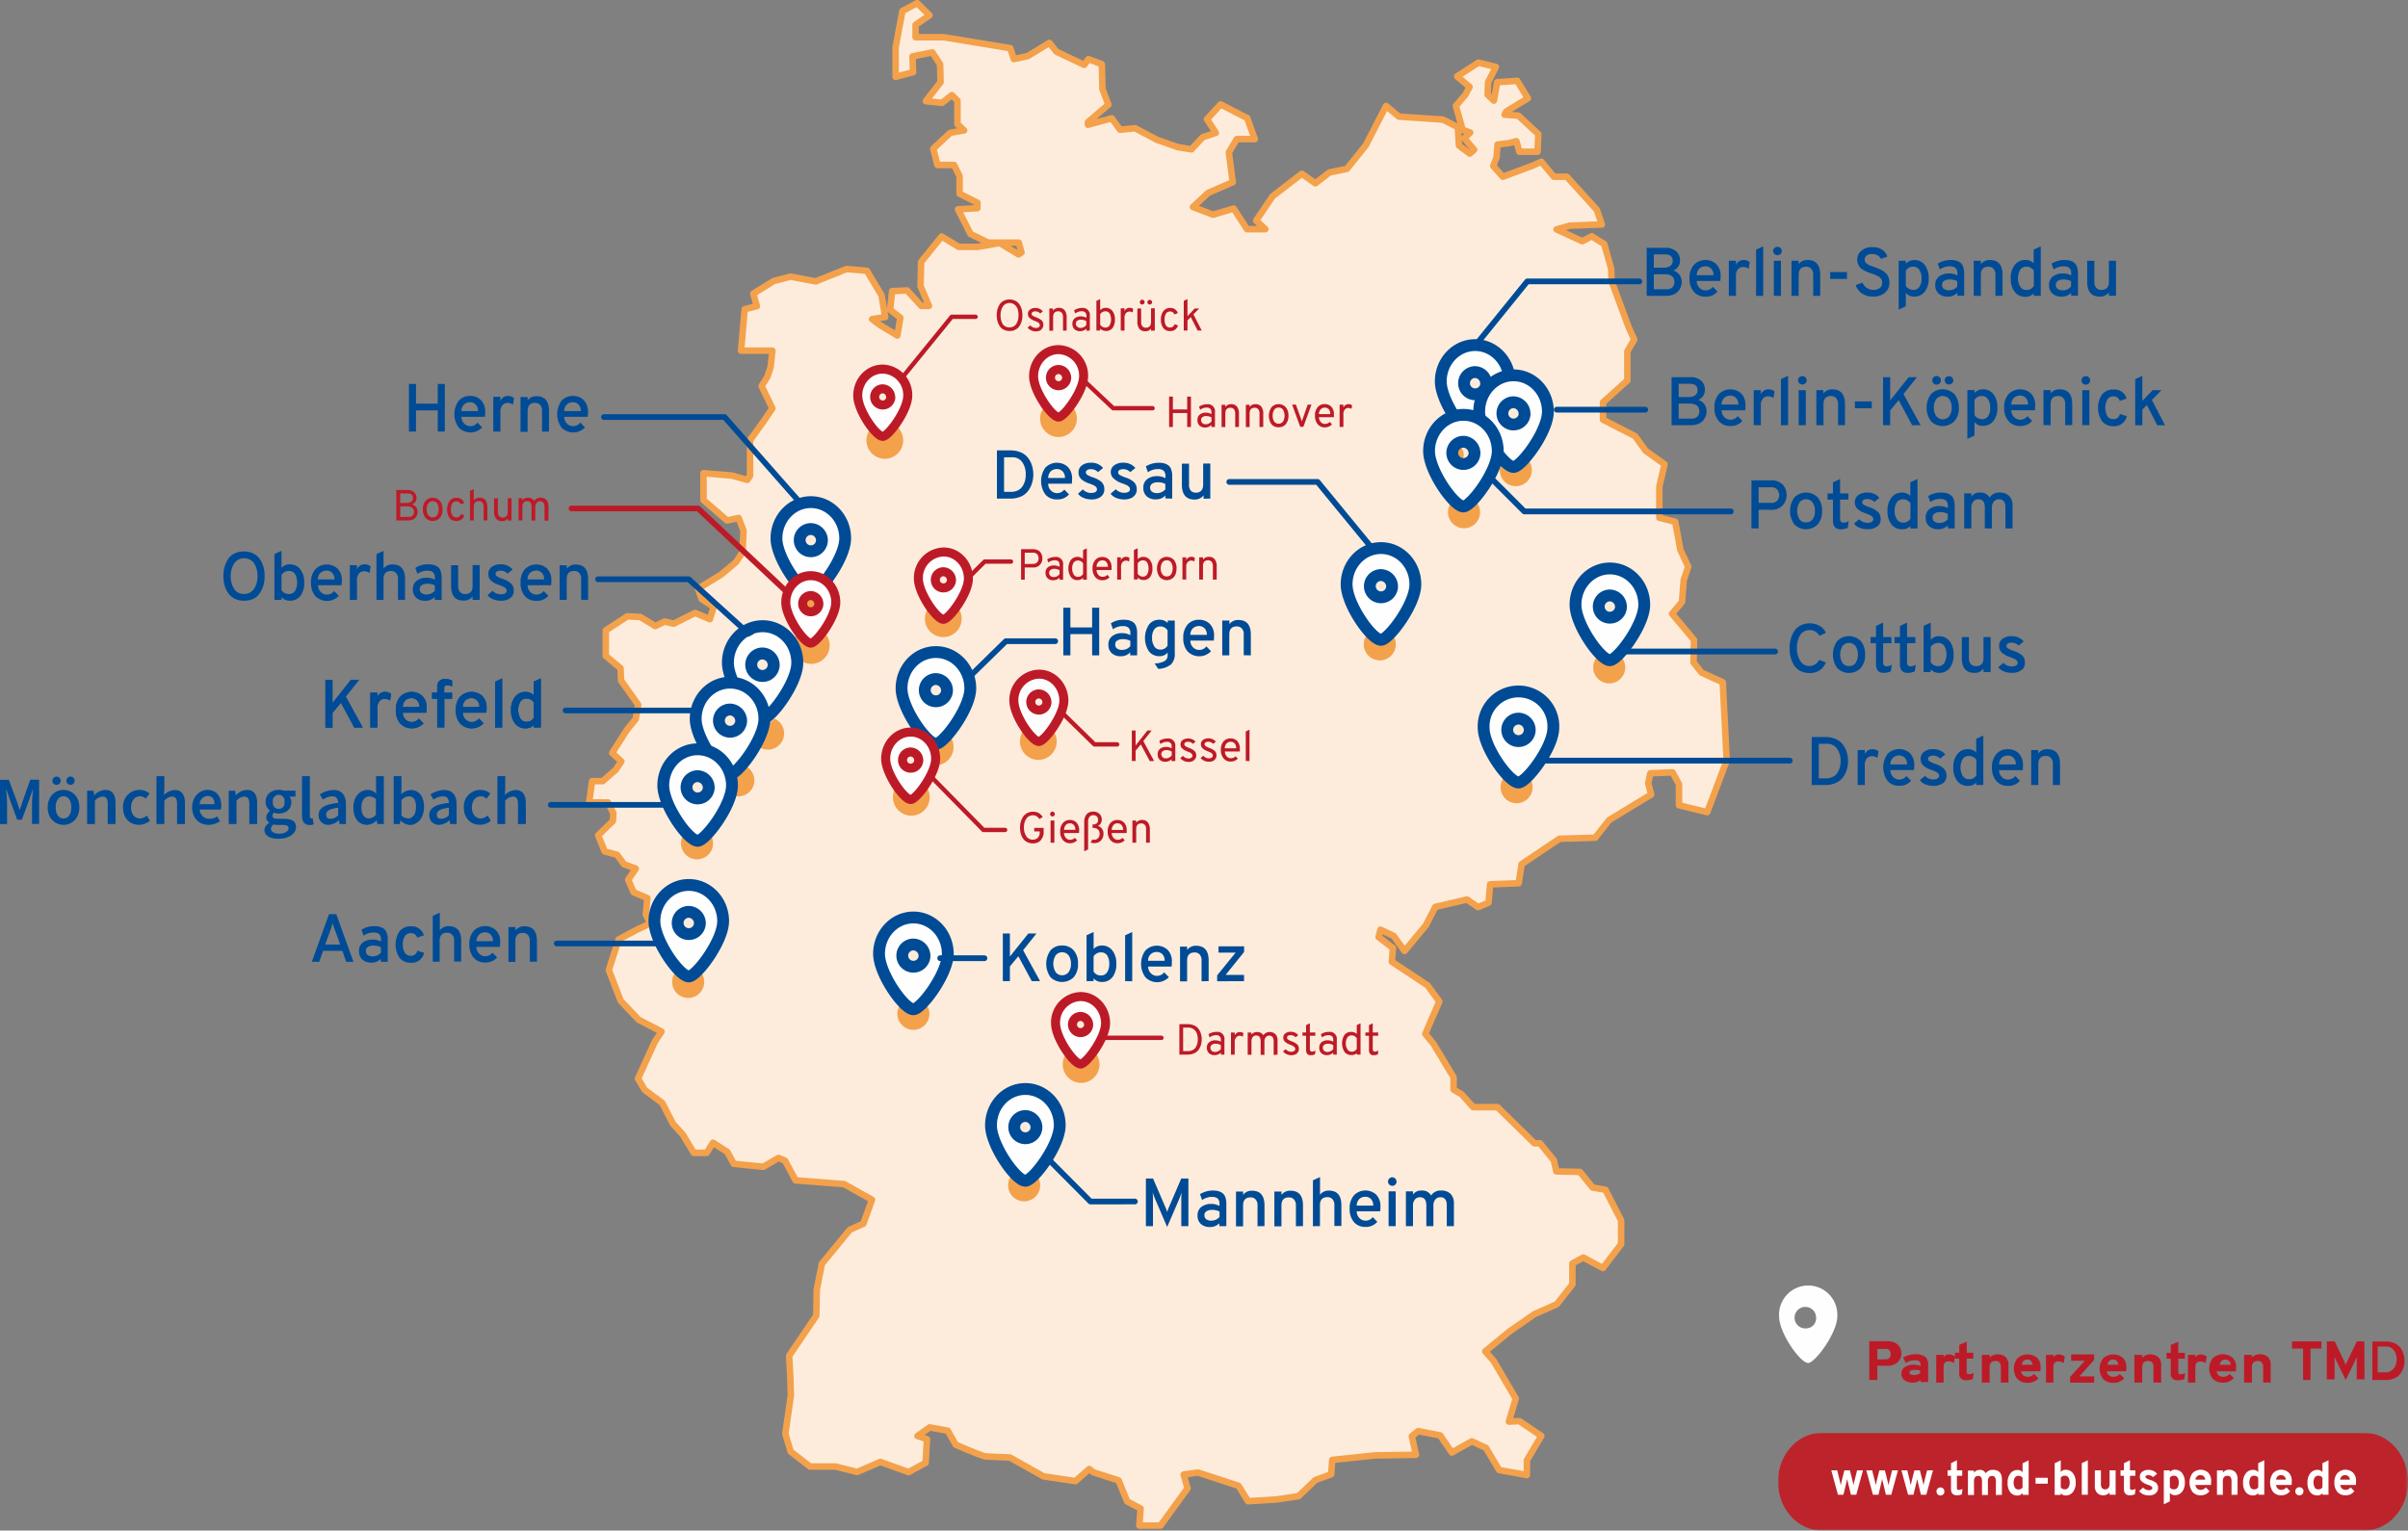 <svg xmlns="http://www.w3.org/2000/svg" xmlns:xlink="http://www.w3.org/1999/xlink" viewBox="0 0 816.27 518.99"><rect x="0" y="0" width="816.27" height="518.99" fill="#808080" stroke="none"/><defs><style>.a{fill:#fff;}.a,.b,.f,.g,.k,.m,.q{fill-rule:evenodd;}.b{fill:#fdecdb;}.c,.d,.e,.h,.i,.j,.l,.n{fill:none;stroke-linecap:round;stroke-linejoin:round;}.c{stroke:#f4a14c;stroke-width:2.21px;}.d,.h,.i,.j{stroke:#004b95;}.d,.e{stroke-width:1.93px;}.e,.l,.n{stroke:#bd1a28;}.f{fill:#f4a14c;}.g{fill:#fefefe;}.h{stroke-width:4.01px;}.i{stroke-width:1.95px;}.j{stroke-width:4.05px;}.k,.o{fill:#004b95;}.l{stroke-width:1.48px;}.m{fill:#bd1a28;}.n{stroke-width:3.06px;}.p{mask:url(#a);}.q{fill:#bd232a;}</style><mask id="a" x="602.71" y="485.82" width="213.56" height="33.17" maskUnits="userSpaceOnUse"><g transform="translate(-15.29 -1.58)"><path class="a" d="M618,487.4H831.56v33.17H618Z"/></g></mask></defs><path class="b" d="M599.23,232.9l-7.1-3.2-2.78-3.53.18-7.59-7.44-8.88,3.37-4,.57-7.39,1.54-4.56L584.9,188l-1.73-9.47-5.39-1.41V166.53l1.76-7.52-6.43-4.59-3.52-4.92-10.91-5.61V138l8.26-7.4V120.7l2.32-4-1.82-4L561.61,97l-.18-4.37-2.33-8.29-4.24-2.63-3.19,1.66-8.74-4,4.51-1.28,10.84-.4-1.67-4.93L546.41,61.5H542l-4.22-5.08-3,1.35-10.05,3.75-3.25-3.63,1.1-2.92.36-4.38,3.78-.46,2.61-.68,1,3.59h6.17l.24-6-6.79-6.28-4.63-.29.54-1.07,7.35-4.49L529.6,29l-6.79.45-1.12,6.25-2.12-2,.16-4.26,2.63-5.17-5.91-1.45-7.22,4.66,4.22,3.56L512,33.76l-3.19,3.72,2.28,8.12,2.58.93-2,1.92L515,52.37l-1.5,1.29-3.66-2.73-.37-6.22-5.05-2.58-14.94-1-4.34-3.62-6.85,13.32-6.41,8-5.94,1.24-4.76,3.67-4.59-3.24-9.91,7.63-5.58,8.24,3.12,2.92H438l-4.52-7-7,2.09-6.81-2.61L424.8,67l8.37-3.63-1.33-10.11,2.7-4.51h6.1l-2.57-7.13-9-4.64-4.63,5,3,4.67L423,48.09l-3.85,4.14-4.67-.78-7-2.47-7.41-3.92-5.08.51-2.82-3.87-8.08,2.19V43L391,37.07l-2-5.32-.2-8.39-4.54-1.73-1.44,1.94-9.39-4.45-2.4-3-7.36,4.49-4.71,1-1.2-3.7-22.56-3.71h-9.54v-4.2l4.73-3.23-4.21-4.13-5,2.69-2.29,12.31v10l5.91-1.58-.18-5.36,6.7-1.35,2.64,4,.16,6.09-5,6.44,5.5.57,3.33-2.61,1.9,1.86v8l2.26,2.09-4.71.82L331.65,52l1.41,5.52h5.65l1.86,3.81v5.94l6.06,3.06v1.84l-6.59.4,4.25,8.34,6,2.94h10.35l.92,3.37-1,.61L354.16,84l-7.53,1.3h-6.35l-5.79-3.53-6.95,8.62-.2,8.25,2.85,6.67h-2.61l-4.79-5.25-5.08.24-.69,6.32,3.46,2.69-1,6.06-5.91-3.57-2.67-2,4.46-.71-1.25-7.39-4.95-8.29-6.93-.6L291.82,97l-8.57-1.61-5.71,1.5-6.89,4.26,1.21,4.26-4.13,1-1.24,14.07h10.63l-.59,5.49-1.07,3.32-2,3.2,3.66,7.56-3,4.42-4.58,6.37v12.09l-.93,1.38-5.22-1.47-9.63-.81v9.15l8,6.88,3.91-.83,1.66,4.32-.35,7.32-2.17,3.29-4.93,4.16-8,4.9,1.27,3.49,4.08,2.67-1.32,4.16-5-2.11-7.25,3.64-3.11-.72-3.15,1.54-5.08-3.1-4.4-.2-7.28,4.75V224l5,4.16.18,4.19,5.81,8.21-.82,4.81-3,3.69-5,7.84,3.11,2.88L224,262.63l-4.42,3.83H216l-1,7.23h6.36l1.84,3.61-.15,2.66-5,4.87,2.24,5.48,4.17,1.11,2.35,3.21,4,1.49-2.57,3.79,1.81,4.21,4.68,2-.51,5.56,1.53,3-4.51,2.13L225,320.13l-3.33,10.39,4,10.39,6.07,6.43,7.79,4.05-2.27,3.43-5.7,12.5,2.26,3.83,6,4.47,3.57,7,3.34,3.66,3.76,6.22h4.34l2.16-3.43,4.88,3.15,2.15,4,10,1,5.18-3,2.21.95,3.57,6.65,16.46,1.28,9.44,5.3-2.92,8.11-4.62,2.1-9.45,11.51-1.72,8.68-.17,8.92-9.2,13.56.38,6.94.19,6.52-1.86,13,1.79,6.06,6.55,5.06h8.64l7.36,1.85,7.85-3.4,9.59,3.44,5.78-3.15.43-8-3.2-1.1,4.11-2.9,6.16,1.12,2.69,4.75.29.13c6,2.56,9.31,3.86,9.92,3.86s5.89.24,8.18.35l11.37,6.39,10.83,1.6,4.69-4.09,1.41,1.13,8.52,2.73,2.9,7.12,4.54,2.41-.39,5.79h7.16l9.16-12.63-1.31-4.66,4.81-.71,13.79,4.51,3.23,5.23,9.63-.59,7.46-1.12,5.76-5.48,5.33-1.94.36-4.88,14.57-1.53,13.8-.2-1.4-6.31,2.16-1.72,7.46,1.46,3.94,5.8,6.76-3.79,4.81,2.21,4.47,7.51,9.4,1.71v-5l4.9-8.27-7.39-5-3.61.14,2.32-7.81-7.46-12.74-2.88-3.27,8.22-6.75,8.48-5.87,7.55-3.34,5.3-6.73V430l3.67-2,6.68,3.56,6.17-8.08v-8.09L559.48,405l-4.33-.74-4.28-5.3-8-.17L542,395l-4.68-5.74h-1.89L522.89,377h-8.22l-3.95-4.38-2.7-1.56v-4.22l-6.82-11.32-2.77-3.36,4.76-11-4-5.46-12.09-8,.37-4.65-4.87-3.72.66-2.5,4.47,2.12,3.68,5.11,7.2-8.68,3.22-6.27,10.75-2.52,3.75,2.58,3.55-1.49.53-6.24,9.68-.36,1-6.48L543.93,286l12.1-.36,4.75-6L575,271l-1-3.78.73-3.43,7.52-.31,2.19,4v7.15l9.57,2.35,6.6-17.52-1.33-26.52Z" transform="translate(-15.29 -1.58)"/><path class="c" d="M599.23,232.9l-7.1-3.2-2.78-3.53.18-7.59-7.44-8.88,3.37-4,.57-7.39,1.54-4.56L584.9,188l-1.73-9.47-5.39-1.41V166.53l1.76-7.52-6.43-4.59-3.52-4.92-10.91-5.61V138l8.26-7.4V120.7l2.32-4-1.82-4L561.61,97l-.18-4.37-2.33-8.29-4.24-2.63-3.19,1.66-8.74-4,4.51-1.28,10.84-.4-1.67-4.93L546.41,61.5H542l-4.22-5.08-3,1.35-10.05,3.75-3.25-3.63,1.1-2.92.36-4.38,3.78-.46,2.61-.68,1,3.59h6.17l.24-6-6.79-6.28-4.63-.29.54-1.07,7.35-4.49L529.6,29l-6.79.45-1.12,6.25-2.12-2,.16-4.26,2.63-5.17-5.91-1.45-7.22,4.66,4.22,3.56L512,33.76l-3.19,3.72,2.28,8.12,2.58.93-2,1.92L515,52.37l-1.5,1.29-3.66-2.73-.37-6.22-5.05-2.58-14.94-1-4.34-3.62-6.85,13.32-6.41,8-5.94,1.24-4.76,3.67-4.59-3.24-9.91,7.63-5.58,8.24,3.12,2.92H438l-4.52-7-7,2.09-6.81-2.61L424.8,67l8.37-3.63-1.33-10.11,2.7-4.51h6.1l-2.57-7.13-9-4.64-4.63,5,3,4.67L423,48.09l-3.85,4.14-4.67-.78-7-2.47-7.41-3.92-5.08.51-2.82-3.87-8.08,2.19V43L391,37.07l-2-5.32-.2-8.39-4.54-1.73-1.44,1.94-9.39-4.45-2.4-3-7.36,4.49-4.71,1-1.2-3.7-22.56-3.71h-9.54v-4.2l4.73-3.23-4.21-4.13-5,2.69-2.29,12.31v10l5.91-1.58-.18-5.36,6.7-1.35,2.64,4,.16,6.09-5,6.44,5.5.57,3.33-2.61,1.9,1.86v8l2.26,2.09-4.71.82L331.65,52l1.41,5.52h5.65l1.86,3.81v5.94l6.06,3.06v1.84l-6.59.4,4.25,8.34,6,2.94h10.35l.92,3.37-1,.61L354.16,84l-7.53,1.3h-6.35l-5.79-3.53-6.95,8.62-.2,8.25,2.85,6.67h-2.61l-4.79-5.25-5.08.24-.69,6.32,3.46,2.69-1,6.06-5.91-3.57-2.67-2,4.46-.71-1.25-7.39-4.95-8.29-6.93-.6L291.82,97l-8.57-1.61-5.71,1.5-6.89,4.26,1.21,4.26-4.13,1-1.24,14.07h10.63l-.59,5.49-1.07,3.32-2,3.2,3.66,7.56-3,4.42-4.58,6.37v12.09l-.93,1.38-5.22-1.47-9.63-.81v9.15l8,6.88,3.91-.83,1.66,4.32-.35,7.32-2.17,3.29-4.93,4.16-8,4.9,1.27,3.49,4.08,2.67-1.32,4.16-5-2.11-7.25,3.64-3.11-.72-3.15,1.54-5.08-3.1-4.4-.2-7.28,4.75V224l5,4.16.18,4.19,5.81,8.21-.82,4.81-3,3.69-5,7.84,3.11,2.88L224,262.63l-4.42,3.83H216l-1,7.23h6.36l1.84,3.61-.15,2.66-5,4.87,2.24,5.48,4.17,1.11,2.35,3.21,4,1.49-2.57,3.79,1.81,4.21,4.68,2-.51,5.56,1.53,3-4.51,2.13L225,320.13l-3.33,10.39,4,10.39,6.07,6.43,7.79,4.05-2.27,3.43-5.7,12.5,2.26,3.83,6,4.47,3.57,7,3.34,3.66,3.76,6.22h4.34l2.16-3.43,4.88,3.15,2.15,4,10,1,5.18-3,2.21.95,3.57,6.65,16.46,1.28,9.44,5.3-2.92,8.11-4.62,2.1-9.45,11.51-1.72,8.68-.17,8.92-9.2,13.56.38,6.94.19,6.52-1.86,13,1.79,6.06,6.55,5.06h8.64l7.36,1.85,7.85-3.4,9.59,3.44,5.78-3.15.43-8-3.2-1.1,4.11-2.9,6.16,1.12,2.69,4.75.29.13c6,2.56,9.31,3.86,9.92,3.86s5.89.24,8.18.35l11.37,6.39,10.83,1.6,4.69-4.09,1.41,1.13,8.52,2.73,2.9,7.12,4.54,2.41-.39,5.79h7.16l9.16-12.63-1.31-4.66,4.81-.71,13.79,4.51,3.23,5.23,9.63-.59,7.46-1.12,5.76-5.48,5.33-1.94.36-4.88,14.57-1.53,13.8-.2-1.4-6.31,2.16-1.72,7.46,1.46,3.94,5.8,6.76-3.79,4.81,2.21,4.47,7.51,9.4,1.71v-5l4.9-8.27-7.39-5-3.61.14,2.32-7.81-7.46-12.74-2.88-3.27,8.22-6.75,8.48-5.87,7.55-3.34,5.3-6.73V430l3.67-2,6.68,3.56,6.17-8.08v-8.09L559.48,405l-4.33-.74-4.28-5.3-8-.17L542,395l-4.68-5.74h-1.89L522.89,377h-8.22l-3.95-4.38-2.7-1.56v-4.22l-6.82-11.32-2.77-3.36,4.76-11-4-5.46-12.09-8,.37-4.65-4.87-3.72.66-2.5,4.47,2.12,3.68,5.11,7.2-8.68,3.22-6.27,10.75-2.52,3.75,2.58,3.55-1.49.53-6.24,9.68-.36,1-6.48L543.93,286l12.1-.36,4.75-6L575,271l-1-3.78.73-3.43,7.52-.31,2.19,4v7.15l9.57,2.35,6.6-17.52-1.33-26.52Z" transform="translate(-15.29 -1.58)"/><path class="d" d="M290,176l-29.08-33H220" transform="translate(-15.29 -1.58)"/><path class="e" d="M287,207l-35.06-33H209" transform="translate(-15.29 -1.58)"/><path class="f" d="M511.48,155.74a3.62,3.62,0,1,1-3.62-3.62,3.62,3.62,0,0,1,3.62,3.62M367.89,403.5a5.43,5.43,0,1,1-5.43-5.42,5.43,5.43,0,0,1,5.43,5.42M338.53,254.89a6.24,6.24,0,1,1-6.23-6.23,6.23,6.23,0,0,1,6.23,6.23M296.4,203.8a5.43,5.43,0,1,1-5.43-5.43,5.43,5.43,0,0,1,5.43,5.43" transform="translate(-15.29 -1.58)"/><path class="f" d="M488.45,220.08a5.43,5.43,0,1,1-5.43-5.43,5.43,5.43,0,0,1,5.43,5.43" transform="translate(-15.29 -1.58)"/><path class="g" d="M495.07,199.74c0,6.79-9,18.8-11.65,18.8-3.17,0-11.65-12-11.65-18.8s5.21-12.31,11.65-12.31,11.65,5.51,11.65,12.31m-7.89.84a3.77,3.77,0,1,1-3.76-4,3.88,3.88,0,0,1,3.76,4" transform="translate(-15.29 -1.58)"/><path class="h" d="M495.07,199.74c0,6.79-9,18.8-11.65,18.8-3.17,0-11.65-12-11.65-18.8s5.21-12.31,11.65-12.31S495.07,192.94,495.07,199.74Zm-7.89.84a3.77,3.77,0,1,1-3.76-4A3.88,3.88,0,0,1,487.18,200.58Z" transform="translate(-15.29 -1.58)"/><path class="f" d="M254,334.54a5.43,5.43,0,1,1-5.43-5.42,5.43,5.43,0,0,1,5.43,5.42m3-47a5.43,5.43,0,1,1-5.43-5.42,5.43,5.43,0,0,1,5.43,5.42m14-21.35a5.43,5.43,0,1,1-5.43-5.42,5.43,5.43,0,0,1,5.43,5.42m10.09-15.92a5.49,5.49,0,1,1-5.48-5.48,5.48,5.48,0,0,1,5.48,5.48m49.25,95.09a5.43,5.43,0,1,1-5.43-5.43,5.43,5.43,0,0,1,5.43,5.43M566.22,227.88a5.43,5.43,0,1,1-5.43-5.42,5.43,5.43,0,0,1,5.43,5.42M517,175.27a5.43,5.43,0,1,1-5.43-5.42,5.44,5.44,0,0,1,5.43,5.42M534.55,161a5.43,5.43,0,1,0-5.43,5.43,5.42,5.42,0,0,0,5.43-5.43m.27,107.52a5.43,5.43,0,1,1-5.43-5.43,5.43,5.43,0,0,1,5.43,5.43" transform="translate(-15.29 -1.58)"/><path class="g" d="M344.2,235c0,6.8-9,18.81-11.65,18.81-3.17,0-11.65-12-11.65-18.81s5.21-12.31,11.65-12.31S344.2,228.23,344.2,235m-7.89.84a3.77,3.77,0,1,1-3.76-4,3.88,3.88,0,0,1,3.76,4" transform="translate(-15.29 -1.58)"/><path class="h" d="M344.2,235c0,6.8-9,18.81-11.65,18.81-3.17,0-11.65-12-11.65-18.81s5.21-12.31,11.65-12.31S344.2,228.23,344.2,235Zm-7.89.84a3.77,3.77,0,1,1-3.76-4A3.88,3.88,0,0,1,336.31,235.87Z" transform="translate(-15.29 -1.58)"/><path class="g" d="M336.57,325c0,6.8-8.95,18.81-11.65,18.81-3.16,0-11.65-12-11.65-18.81s5.22-12.31,11.65-12.31,11.65,5.51,11.65,12.31m-7.89.85a3.77,3.77,0,1,1-3.76-4,3.87,3.87,0,0,1,3.76,4" transform="translate(-15.29 -1.58)"/><path class="h" d="M336.57,325c0,6.8-8.95,18.81-11.65,18.81-3.16,0-11.65-12-11.65-18.81s5.22-12.31,11.65-12.31S336.57,318.22,336.57,325Zm-7.89.85a3.77,3.77,0,1,1-3.76-4A3.87,3.87,0,0,1,328.68,325.87Z" transform="translate(-15.29 -1.58)"/><path class="g" d="M374.52,383.16c0,6.8-8.95,18.81-11.65,18.81-3.17,0-11.65-12-11.65-18.81s5.21-12.31,11.65-12.31,11.65,5.51,11.65,12.31m-7.89.85a3.77,3.77,0,1,1-3.76-4,3.87,3.87,0,0,1,3.76,4" transform="translate(-15.29 -1.58)"/><path class="h" d="M374.52,383.16c0,6.8-8.95,18.81-11.65,18.81-3.17,0-11.65-12-11.65-18.81s5.21-12.31,11.65-12.31S374.52,376.36,374.52,383.16Zm-7.89.85a3.77,3.77,0,1,1-3.76-4A3.87,3.87,0,0,1,366.63,384Z" transform="translate(-15.29 -1.58)"/><path class="g" d="M527,130.91c0,6.8-9,18.81-11.66,18.81-3.16,0-11.65-12-11.65-18.81s5.22-12.31,11.65-12.31S527,124.11,527,130.91m-7.89.84a3.77,3.77,0,1,1-3.77-4,3.88,3.88,0,0,1,3.77,4" transform="translate(-15.29 -1.58)"/><path class="h" d="M527,130.91c0,6.8-9,18.81-11.66,18.81-3.16,0-11.65-12-11.65-18.81s5.22-12.31,11.65-12.31S527,124.11,527,130.91Zm-7.89.84a3.77,3.77,0,1,1-3.77-4A3.88,3.88,0,0,1,519.06,131.75Z" transform="translate(-15.29 -1.58)"/><path class="g" d="M572.66,206.64c0,6.8-8.95,18.81-11.65,18.81-3.16,0-11.65-12-11.65-18.81s5.22-12.3,11.65-12.3,11.65,5.51,11.65,12.3m-7.89.85a3.77,3.77,0,1,1-3.76-4,3.87,3.87,0,0,1,3.76,4" transform="translate(-15.29 -1.58)"/><path class="h" d="M572.66,206.64c0,6.8-8.95,18.81-11.65,18.81-3.16,0-11.65-12-11.65-18.81s5.22-12.3,11.65-12.3S572.66,199.85,572.66,206.64Zm-7.89.85a3.77,3.77,0,1,1-3.76-4A3.87,3.87,0,0,1,564.77,207.49Z" transform="translate(-15.29 -1.58)"/><path class="i" d="M516,118l17-21h38m2,43.5H543M515,158l17,17h70m15,47.5H566M480,187l-18.06-22H432m190,94.5H536" transform="translate(-15.29 -1.58)"/><path class="g" d="M541.84,248.35c0,6.71-9.07,18.57-11.81,18.57-3.21,0-11.81-11.86-11.81-18.57a11.82,11.82,0,1,1,23.62,0m-8,.83a3.81,3.81,0,1,1-3.81-3.92,3.87,3.87,0,0,1,3.81,3.92" transform="translate(-15.29 -1.58)"/><path class="h" d="M541.84,248.35c0,6.71-9.07,18.57-11.81,18.57-3.21,0-11.81-11.86-11.81-18.57a11.82,11.82,0,1,1,23.62,0Zm-8,.83a3.81,3.81,0,1,1-3.81-3.92A3.87,3.87,0,0,1,533.84,249.18Z" transform="translate(-15.29 -1.58)"/><path class="d" d="M344,231l12.26-12H373m-3,175,14.92,15H400" transform="translate(-15.29 -1.58)"/><path class="i" d="M349,326.5H334" transform="translate(-15.29 -1.58)"/><path class="d" d="M273,220l-24.25-22H218m37.5,44.5H207m43.5,32H202m37,47H204" transform="translate(-15.29 -1.58)"/><path class="g" d="M301.79,184.13c0,6.77-8.94,18.75-11.64,18.75-3.17,0-11.65-12-11.65-18.75s5.22-12.28,11.65-12.28,11.64,5.5,11.64,12.28m-7.88.84a3.77,3.77,0,1,1-3.76-4,3.86,3.86,0,0,1,3.76,4" transform="translate(-15.29 -1.58)"/><path class="h" d="M301.79,184.13c0,6.77-8.94,18.75-11.64,18.75-3.17,0-11.65-12-11.65-18.75s5.22-12.28,11.65-12.28,11.64,5.5,11.64,12.28Zm-7.88.84a3.77,3.77,0,1,1-3.76-4A3.86,3.86,0,0,1,293.91,185Z" transform="translate(-15.29 -1.58)"/><path class="f" d="M296.53,220.43a6.24,6.24,0,1,1-6.24-6.22,6.22,6.22,0,0,1,6.24,6.22" transform="translate(-15.29 -1.58)"/><path class="g" d="M286.56,228.32c0,6.84-9,18.94-11.76,18.94-3.19,0-11.76-12.1-11.76-18.94s5.26-12.4,11.76-12.4,11.76,5.55,11.76,12.4m-8,.85a3.81,3.81,0,1,1-3.8-4,3.9,3.9,0,0,1,3.8,4" transform="translate(-15.29 -1.58)"/><path class="j" d="M285.56,226.32c0,6.84-9,18.94-11.76,18.94-3.19,0-11.76-12.1-11.76-18.94s5.26-12.4,11.76-12.4S285.56,219.47,285.56,226.32Zm-8,.85a3.81,3.81,0,1,1-3.8-4,3.9,3.9,0,0,1,3.8,4Z" transform="translate(-15.29 -1.58)"/><path class="g" d="M274.41,245.33c0,6.78-9,18.75-11.64,18.75-3.17,0-11.65-12-11.65-18.75s5.21-12.27,11.65-12.27,11.64,5.49,11.64,12.27m-7.88.84a3.77,3.77,0,1,1-3.76-4,3.88,3.88,0,0,1,3.76,4" transform="translate(-15.29 -1.58)"/><path class="h" d="M274.41,245.33c0,6.78-9,18.75-11.64,18.75-3.17,0-11.65-12-11.65-18.75s5.21-12.27,11.65-12.27S274.41,238.55,274.41,245.33Zm-7.88.84a3.77,3.77,0,1,1-3.76-4A3.88,3.88,0,0,1,266.53,246.17Z" transform="translate(-15.29 -1.58)"/><path class="g" d="M260.42,313.93c0,6.78-9,18.76-11.64,18.76-3.17,0-11.65-12-11.65-18.76s5.21-12.27,11.65-12.27,11.64,5.49,11.64,12.27m-7.88.85a3.77,3.77,0,1,1-3.76-4,3.87,3.87,0,0,1,3.76,4" transform="translate(-15.29 -1.58)"/><path class="h" d="M260.42,313.93c0,6.78-9,18.76-11.64,18.76-3.17,0-11.65-12-11.65-18.76s5.21-12.27,11.65-12.27S260.42,307.15,260.42,313.93Zm-7.88.85a3.77,3.77,0,1,1-3.76-4A3.87,3.87,0,0,1,252.54,314.78Z" transform="translate(-15.29 -1.58)"/><path class="g" d="M263.42,267.93c0,6.78-9,18.76-11.64,18.76-3.17,0-11.65-12-11.65-18.76s5.21-12.27,11.65-12.27,11.64,5.5,11.64,12.27m-7.88.85a3.77,3.77,0,1,1-3.76-4,3.87,3.87,0,0,1,3.76,4" transform="translate(-15.29 -1.58)"/><path class="h" d="M263.42,267.93c0,6.78-9,18.76-11.64,18.76-3.17,0-11.65-12-11.65-18.76s5.21-12.27,11.65-12.27S263.42,261.16,263.42,267.93Zm-7.88.85a3.77,3.77,0,1,1-3.76-4A3.87,3.87,0,0,1,255.54,268.78Z" transform="translate(-15.29 -1.58)"/><path class="k" d="M418.14,401.2h-2.43l-4.32,10.08c-.2.51-.35.94-.46,1.27a11.64,11.64,0,0,0-.44-1.27l-4.34-10.08h-2.42v16.16h2.4v-8.85a20.58,20.58,0,0,0-.12-2.61c.27.8.6,1.68,1,2.61l3.93,9.12,3.9-9.05c.31-.74.64-1.63,1-2.68a21.22,21.22,0,0,0-.11,2.61v8.85h2.4ZM431,417.36v-7.64a6,6,0,0,0-.4-2.34,2.83,2.83,0,0,0-1.12-1.37,4.63,4.63,0,0,0-1.41-.58,8.46,8.46,0,0,0-6,1.08l.71,2a5.5,5.5,0,0,1,3.37-1.06,2.77,2.77,0,0,1,1.92.55,2.45,2.45,0,0,1,.6,1.87v.65a5.65,5.65,0,0,0-2.91-.7,5.2,5.2,0,0,0-3.21,1,3.42,3.42,0,0,0-1.31,2.9,3.72,3.72,0,0,0,1.16,2.93,4.45,4.45,0,0,0,3,1,4.29,4.29,0,0,0,3.23-1.29v1ZM424.17,415a1.62,1.62,0,0,1-.6-1.33,1.51,1.51,0,0,1,.72-1.38,3.54,3.54,0,0,1,1.88-.45,5.21,5.21,0,0,1,2.52.58v1.8a3.58,3.58,0,0,1-2.79,1.27,2.67,2.67,0,0,1-1.74-.49Zm19.76,2.34v-7c0-3.36-1.41-5-4.25-5a3.64,3.64,0,0,0-3,1.41v-1.13h-2.41v11.8h2.41v-7.09c0-1.82.84-2.73,2.54-2.73a2.22,2.22,0,0,1,1.7.69,2.94,2.94,0,0,1,.65,2.09v7Zm13.05,0v-7q0-5-4.25-5a3.67,3.67,0,0,0-3.05,1.41v-1.13h-2.4v11.8h2.4v-7.09c0-1.82.85-2.73,2.54-2.73a2.23,2.23,0,0,1,1.71.69,2.94,2.94,0,0,1,.65,2.09v7Zm5.75,0v-7.09c0-1.82.84-2.73,2.54-2.73a2.23,2.23,0,0,1,1.71.69,2.94,2.94,0,0,1,.64,2.09v7H470v-7q0-5-4.25-5a3.66,3.66,0,0,0-3,1.41v-6l-2.4,1.11v15.56Zm19.46-1.44-1.57-1.61a2.93,2.93,0,0,1-2.45,1.2,2.82,2.82,0,0,1-2.06-.88,3.11,3.11,0,0,1-.91-2.28h7.94a10.29,10.29,0,0,0,.09-1.55,5.53,5.53,0,0,0-1.43-4.11,5.44,5.44,0,0,0-7.55.23,6.57,6.57,0,0,0-1.45,4.53,6.66,6.66,0,0,0,1.44,4.53,4.92,4.92,0,0,0,3.91,1.65,5,5,0,0,0,4-1.71Zm-6.08-7.79a3,3,0,0,1,2-.72,2.62,2.62,0,0,1,1.87.73,3,3,0,0,1,.81,2.27H475.2a3.16,3.16,0,0,1,.91-2.28Zm12.57-5.87a1.47,1.47,0,0,0-1.45-1.46,1.42,1.42,0,0,0-1,.43,1.45,1.45,0,1,0,2.48,1ZM486,417.36h2.4v-11.8H486Zm22.14,0v-7.62a4.44,4.44,0,0,0-1.16-3.35,4.3,4.3,0,0,0-3.09-1.11,3.81,3.81,0,0,0-3.48,1.69,3.32,3.32,0,0,0-3.14-1.69,3.39,3.39,0,0,0-3,1.36v-1.08h-2.4v11.8h2.4v-6.95a3,3,0,0,1,.67-2.11,2.14,2.14,0,0,1,1.68-.75c1.45,0,2.17.91,2.17,2.74v7.07h2.4v-6.95a3.09,3.09,0,0,1,.67-2.11,2.17,2.17,0,0,1,1.69-.75c1.45,0,2.17.91,2.17,2.74v7.07ZM367.86,334.28l-5.75-10.48,4.53-5.68h-2.77l-6.24,7.82v-7.82h-2.4v16.16h2.4v-5l2.86-3.46,4.55,8.45Zm12.86-5.89a6.61,6.61,0,0,0-1.45-4.53,5,5,0,0,0-3.95-1.66,4.94,4.94,0,0,0-3.94,1.66,7.85,7.85,0,0,0,0,9.06,5.56,5.56,0,0,0,7.89,0A6.59,6.59,0,0,0,380.72,328.39Zm-7.57,2.85a5.45,5.45,0,0,1,0-5.72,2.79,2.79,0,0,1,4.36,0,4.6,4.6,0,0,1,.81,2.87,4.53,4.53,0,0,1-.81,2.86,2.8,2.8,0,0,1-4.36,0Zm19.24,1.7a7.11,7.11,0,0,0,1.31-4.57,6.91,6.91,0,0,0-1.35-4.51,4.37,4.37,0,0,0-3.55-1.66,3.6,3.6,0,0,0-2.79,1.18v-5.77l-2.4,1.11v15.56H386v-.95a3.6,3.6,0,0,0,2.79,1.23,4.35,4.35,0,0,0,3.59-1.62ZM386,331v-5.14a2.81,2.81,0,0,1,1-.94,2.86,2.86,0,0,1,1.5-.4,2.39,2.39,0,0,1,2.08,1,5,5,0,0,1,.72,2.9,5,5,0,0,1-.73,2.87,2.36,2.36,0,0,1-2.07,1.05A2.72,2.72,0,0,1,386,331Zm13.09,3.33V317.61l-2.4,1.13v15.54Zm12.4-1.43-1.57-1.62a2.93,2.93,0,0,1-2.45,1.2,2.82,2.82,0,0,1-2.06-.88,3.07,3.07,0,0,1-.91-2.28h7.94a10.29,10.29,0,0,0,.09-1.55,5.53,5.53,0,0,0-1.43-4.11,5.44,5.44,0,0,0-7.55.23,7.78,7.78,0,0,0,0,9.06,5.53,5.53,0,0,0,7.95,0Zm-6.08-7.79a2.93,2.93,0,0,1,2-.73,2.6,2.6,0,0,1,1.87.74,3.05,3.05,0,0,1,.81,2.26h-5.63a3.12,3.12,0,0,1,.91-2.27ZM425,334.28v-7q0-5-4.25-5a3.67,3.67,0,0,0-3.05,1.41v-1.13h-2.4v11.8h2.4v-7.09c0-1.81.85-2.72,2.54-2.72a2.22,2.22,0,0,1,1.71.68,2.94,2.94,0,0,1,.65,2.09v7Zm12,0v-2.13h-6.24l6.26-7.78v-1.89h-8.68v2.13h5.8l-6.26,7.71v2ZM387.9,223.8V207.64h-2.4v6.7h-7.37v-6.7h-2.4V223.8h2.4v-7.2h7.37v7.2Zm12.86,0v-7.64a5.94,5.94,0,0,0-.4-2.33,2.85,2.85,0,0,0-1.12-1.38,4.86,4.86,0,0,0-1.41-.57,7.47,7.47,0,0,0-1.57-.15,7.66,7.66,0,0,0-4.41,1.22l.72,2a5.52,5.52,0,0,1,3.37-1.06,2.81,2.81,0,0,1,1.91.55,2.47,2.47,0,0,1,.6,1.87v.65a5.65,5.65,0,0,0-2.91-.69,5.2,5.2,0,0,0-3.21,1,3.43,3.43,0,0,0-1.31,2.91,3.7,3.7,0,0,0,1.16,2.92,4.41,4.41,0,0,0,3,1,4.26,4.26,0,0,0,3.23-1.3v1Zm-6.83-2.33a1.62,1.62,0,0,1-.6-1.34,1.51,1.51,0,0,1,.72-1.37,3.57,3.57,0,0,1,1.89-.45,5.31,5.31,0,0,1,2.51.57v1.8a3.57,3.57,0,0,1-2.79,1.27,2.7,2.7,0,0,1-1.73-.48ZM412.15,227a5.1,5.1,0,0,0,1.36-4V212h-2.4v.84a3.7,3.7,0,0,0-2.8-1.11,4.35,4.35,0,0,0-3.54,1.65,8.3,8.3,0,0,0,0,9.09,4.38,4.38,0,0,0,3.49,1.61,3.44,3.44,0,0,0,2.84-1.23v1a2.15,2.15,0,0,1-1,1.86,6.81,6.81,0,0,1-3.41.82l1.2,1.85a7,7,0,0,0,4.21-1.43Zm-5.56-6.24a4.78,4.78,0,0,1-.77-2.86,4.87,4.87,0,0,1,.74-2.9,2.5,2.5,0,0,1,2.15-1,2.74,2.74,0,0,1,1.37.37,2.83,2.83,0,0,1,1,1v5.1a2.67,2.67,0,0,1-2.4,1.39,2.49,2.49,0,0,1-2.12-1.07Zm19.2,1.62-1.57-1.62a2.92,2.92,0,0,1-2.44,1.2,2.86,2.86,0,0,1-2.07-.87,3.15,3.15,0,0,1-.91-2.29h7.94a10.2,10.2,0,0,0,.09-1.55,5.49,5.49,0,0,0-1.43-4.11,5,5,0,0,0-3.65-1.4,4.93,4.93,0,0,0-3.9,1.64,6.56,6.56,0,0,0-1.45,4.52,6.68,6.68,0,0,0,1.44,4.54,5.54,5.54,0,0,0,8-.06Zm-6.08-7.79a3,3,0,0,1,2-.73,2.63,2.63,0,0,1,1.87.74,3,3,0,0,1,.81,2.26H418.8A3.12,3.12,0,0,1,419.71,214.58Zm19.59,9.22v-7c0-3.36-1.41-5-4.25-5a3.64,3.64,0,0,0-3,1.41V212H429.6v11.8H432v-7.09c0-1.81.84-2.72,2.54-2.72a2.29,2.29,0,0,1,1.71.68,2.94,2.94,0,0,1,.64,2.09v7Zm-86.07-53.16h4.47a9,9,0,0,0,3.73-.73,5.92,5.92,0,0,0,2.45-2,8.61,8.61,0,0,0,1.27-2.58,10,10,0,0,0,.41-2.87,10.25,10.25,0,0,0-.43-3,8.52,8.52,0,0,0-1.32-2.58,6,6,0,0,0-2.43-1.89,8.74,8.74,0,0,0-3.59-.7h-4.56v16.28Zm2.42-2.28V156.64h2.7a4,4,0,0,1,3.51,1.71A7.1,7.1,0,0,1,363,162.5a8.29,8.29,0,0,1-.25,2.08,6.18,6.18,0,0,1-.82,1.86,4,4,0,0,1-1.55,1.4,5.09,5.09,0,0,1-2.33.52Zm22,.84-1.58-1.63a2.94,2.94,0,0,1-2.46,1.21,2.86,2.86,0,0,1-2.08-.89,3.11,3.11,0,0,1-.92-2.3h8a10.29,10.29,0,0,0,.09-1.55,5.54,5.54,0,0,0-1.44-4.14,5.48,5.48,0,0,0-7.6.23,7.85,7.85,0,0,0,0,9.12,5,5,0,0,0,3.95,1.67,5.05,5.05,0,0,0,4.07-1.72Zm-6.12-7.85a3,3,0,0,1,2.06-.73,2.69,2.69,0,0,1,1.88.74,3,3,0,0,1,.81,2.28h-5.67a3.17,3.17,0,0,1,.92-2.29Zm16.9,8.67a3,3,0,0,0,1.2-2.57,3.23,3.23,0,0,0-.94-2.44,8,8,0,0,0-3-1.58,11.87,11.87,0,0,1-1.75-.8,1,1,0,0,1-.55-.87.89.89,0,0,1,.46-.8,2.16,2.16,0,0,1,1.22-.3,3.2,3.2,0,0,1,2.41,1l1.75-1.39a5.12,5.12,0,0,0-4.16-1.79,4.84,4.84,0,0,0-3,.87,2.83,2.83,0,0,0-1.17,2.41,3,3,0,0,0,.92,2.28,7.69,7.69,0,0,0,2.87,1.53l1.28.52a3.07,3.07,0,0,1,.79.55,1.11,1.11,0,0,1,.39.81c0,.86-.7,1.28-2.09,1.28a3.9,3.9,0,0,1-2.72-1.21L380.72,169a4.25,4.25,0,0,0,1.86,1.4,6.64,6.64,0,0,0,2.63.53,5.3,5.3,0,0,0,3.26-.9Zm11,0a3,3,0,0,0,1.2-2.57,3.24,3.24,0,0,0-1-2.44,7.85,7.85,0,0,0-3-1.58,12.1,12.1,0,0,1-1.76-.8,1,1,0,0,1-.54-.87.9.9,0,0,1,.45-.8,2.18,2.18,0,0,1,1.22-.3,3.23,3.23,0,0,1,2.42,1l1.74-1.39a5.12,5.12,0,0,0-4.16-1.79,4.83,4.83,0,0,0-3,.87,2.81,2.81,0,0,0-1.18,2.41A3,3,0,0,0,393,164a7.69,7.69,0,0,0,2.87,1.53l1.28.52a2.76,2.76,0,0,1,.79.55,1.09,1.09,0,0,1,.4.81c0,.86-.7,1.28-2.09,1.28a3.92,3.92,0,0,1-2.73-1.21L391.76,169a4.25,4.25,0,0,0,1.86,1.4,6.68,6.68,0,0,0,2.63.53,5.33,5.33,0,0,0,3.27-.9Zm13.22.62v-7.7a6,6,0,0,0-.41-2.35,2.87,2.87,0,0,0-1.13-1.38,4.9,4.9,0,0,0-1.41-.58,8.6,8.6,0,0,0-6,1.08l.72,2a5.51,5.51,0,0,1,3.4-1.07,2.8,2.8,0,0,1,1.93.55,2.5,2.5,0,0,1,.6,1.89v.65a5.63,5.63,0,0,0-2.93-.7,5.24,5.24,0,0,0-3.23,1,3.45,3.45,0,0,0-1.32,2.93,3.72,3.72,0,0,0,1.17,2.94,4.45,4.45,0,0,0,3.06,1,4.3,4.3,0,0,0,3.25-1.31v1Zm-6.88-2.35a1.64,1.64,0,0,1-.61-1.35,1.5,1.5,0,0,1,.73-1.38,3.59,3.59,0,0,1,1.9-.46,5.4,5.4,0,0,1,2.53.58v1.82a3.62,3.62,0,0,1-2.81,1.28,2.73,2.73,0,0,1-1.74-.49Zm19.79,2.35V158.76h-2.42v7.13c0,1.83-.86,2.75-2.56,2.75A2.25,2.25,0,0,1,419,168a2.92,2.92,0,0,1-.65-2.1v-7.09h-2.42v7.09c0,3.38,1.42,5.07,4.28,5.07a3.72,3.72,0,0,0,3.07-1.42v1.14ZM573.48,101.9H580a6.89,6.89,0,0,0,2.5-.43,4.23,4.23,0,0,0,1.68-1.14,4.73,4.73,0,0,0,.9-1.51,5,5,0,0,0,.29-1.69,3.93,3.93,0,0,0-.69-2.25,4,4,0,0,0-2.12-1.54,3.9,3.9,0,0,0,1.66-1.43,3.52,3.52,0,0,0,.57-1.94,4.25,4.25,0,0,0-1.22-3.11,5.31,5.31,0,0,0-3.92-1.24h-6.16V101.9Zm2.42-9.56V87.85h3.81c1.74,0,2.6.75,2.6,2.24a2,2,0,0,1-.79,1.64,3.62,3.62,0,0,1-2.28.61Zm0,7.32V94.57h3.58q3.42,0,3.42,2.68a2.48,2.48,0,0,1-.63,1.72,2.73,2.73,0,0,1-2.1.69H575.9Zm21.6.8-1.58-1.63a3,3,0,0,1-2.47,1.21,2.88,2.88,0,0,1-2.08-.89,3.21,3.21,0,0,1-.92-2.3h8a10.35,10.35,0,0,0,.09-1.56,5.53,5.53,0,0,0-1.44-4.14,5.49,5.49,0,0,0-7.6.24A6.6,6.6,0,0,0,588,95.94a6.7,6.7,0,0,0,1.46,4.57,5,5,0,0,0,3.94,1.67,5,5,0,0,0,4.07-1.72Zm-6.13-7.85a3,3,0,0,1,2.06-.73,2.61,2.61,0,0,1,1.88.74,3.08,3.08,0,0,1,.82,2.28h-5.68a3.17,3.17,0,0,1,.92-2.29Zm12.39,9.29V95.22a3.31,3.31,0,0,1,.71-2.38,2.3,2.3,0,0,1,1.7-.73,3.31,3.31,0,0,1,1.89.58l.35-2.23a3,3,0,0,0-2-.72,2.72,2.72,0,0,0-2.66,1.72V90h-2.41V101.9h2.42Zm9.23,0V85.11l-2.42,1.14V101.9Zm6.3-15.21a1.38,1.38,0,0,0-.43-1,1.46,1.46,0,0,0-2.07,0,1.38,1.38,0,0,0-.43,1,1.4,1.4,0,0,0,.43,1,1.46,1.46,0,0,0,2.07,0A1.4,1.4,0,0,0,619.29,86.69Zm-2.67,15.21H619V90h-2.41V101.9Zm15.69,0V94.81q0-5.07-4.28-5.07A3.69,3.69,0,0,0,625,91.16V90h-2.42V101.9H625V94.76c0-1.83.86-2.74,2.56-2.74a2.25,2.25,0,0,1,1.72.68,3,3,0,0,1,.65,2.11v7.09Zm3.37-5.75h5.7V93.83h-5.7Zm18.54,4.74a4.37,4.37,0,0,0,1.55-3.57A4.68,4.68,0,0,0,655.6,96a4.88,4.88,0,0,0-.42-1,3.38,3.38,0,0,0-.71-.85,8.49,8.49,0,0,0-.81-.66,6.57,6.57,0,0,0-1-.55l-1-.43-1-.38c-.76-.27-1.33-.48-1.7-.63a3.73,3.73,0,0,1-1.07-.72,1.52,1.52,0,0,1-.51-1.12,1.71,1.71,0,0,1,.66-1.44,2.92,2.92,0,0,1,1.82-.51,3.69,3.69,0,0,1,1.9.45,2.6,2.6,0,0,1,1.08,1.2l2.23-.74a4.24,4.24,0,0,0-1.73-2.35,5.7,5.7,0,0,0-3.29-.89,5.48,5.48,0,0,0-3.79,1.24,3.88,3.88,0,0,0-1.4,3,3.78,3.78,0,0,0,.31,1.56,4.21,4.21,0,0,0,.68,1.12,4.44,4.44,0,0,0,1.14.86,10.05,10.05,0,0,0,1.22.62l1.4.51,1.13.41c.25.1.57.25,1,.44a3,3,0,0,1,.86.57,2.79,2.79,0,0,1,.5.71,2,2,0,0,1,.22.94,2.23,2.23,0,0,1-.8,1.86,3.32,3.32,0,0,1-2.15.65,4,4,0,0,1-2.26-.66,4.17,4.17,0,0,1-1.48-1.8l-2.28.83a5.43,5.43,0,0,0,2.18,2.9,6.63,6.63,0,0,0,3.75,1,6.08,6.08,0,0,0,4-1.29Zm13.52-.38A7,7,0,0,0,669.08,96a7.16,7.16,0,0,0-1.32-4.57,4.29,4.29,0,0,0-3.57-1.66A3.7,3.7,0,0,0,661.33,91V90h-2.42v16.55l2.42-1.12v-4.58a3.47,3.47,0,0,0,2.86,1.31,4.33,4.33,0,0,0,3.55-1.67Zm-6.41-2V93.37A2.77,2.77,0,0,1,663.84,92a2.35,2.35,0,0,1,2.07,1.09,5,5,0,0,1,.75,2.86,5,5,0,0,1-.72,2.92,2.42,2.42,0,0,1-2.1,1A3.05,3.05,0,0,1,661.33,98.53Zm19.77,3.37V94.2a6,6,0,0,0-.41-2.35,2.87,2.87,0,0,0-1.13-1.38,4.63,4.63,0,0,0-1.41-.58,8.6,8.6,0,0,0-6,1.08l.72,2a5.51,5.51,0,0,1,3.4-1.07,2.82,2.82,0,0,1,1.93.55,2.5,2.5,0,0,1,.6,1.89V95a5.63,5.63,0,0,0-2.93-.7,5.24,5.24,0,0,0-3.23,1,3.46,3.46,0,0,0-1.33,2.93,3.72,3.72,0,0,0,1.18,2.94,4.45,4.45,0,0,0,3.06,1,4.3,4.3,0,0,0,3.25-1.31v1Zm-6.88-2.35a1.64,1.64,0,0,1-.61-1.35,1.5,1.5,0,0,1,.73-1.38,3.59,3.59,0,0,1,1.9-.46,5.4,5.4,0,0,1,2.53.58v1.82A3.62,3.62,0,0,1,676,100a2.78,2.78,0,0,1-1.75-.49Zm19.9,2.35V94.81q0-5.07-4.28-5.07a3.69,3.69,0,0,0-3.07,1.42V90h-2.42V101.9h2.42V94.76c0-1.83.85-2.74,2.56-2.74a2.25,2.25,0,0,1,1.72.68,3,3,0,0,1,.65,2.11v7.09Zm10.54-.84v.84h2.41V85.11l-2.41,1.12v4.62a3.76,3.76,0,0,0-2.82-1.11,4.39,4.39,0,0,0-3.57,1.66A7,7,0,0,0,696.91,96a7.08,7.08,0,0,0,1.34,4.56,4.37,4.37,0,0,0,3.59,1.67A3.62,3.62,0,0,0,704.66,101.06Zm-4.56-2.25a5.89,5.89,0,0,1,0-5.77,2.48,2.48,0,0,1,2.12-1,2.84,2.84,0,0,1,1.5.38,2.78,2.78,0,0,1,1,.92v5.23a2.73,2.73,0,0,1-2.47,1.35A2.44,2.44,0,0,1,700.1,98.81Zm19.58,3.09V94.2a6,6,0,0,0-.41-2.35,2.87,2.87,0,0,0-1.13-1.38,4.63,4.63,0,0,0-1.41-.58,8.6,8.6,0,0,0-6,1.08l.72,2a5.51,5.51,0,0,1,3.4-1.07,2.82,2.82,0,0,1,1.93.55,2.5,2.5,0,0,1,.6,1.89V95a5.63,5.63,0,0,0-2.93-.7,5.24,5.24,0,0,0-3.23,1,3.46,3.46,0,0,0-1.33,2.93,3.72,3.72,0,0,0,1.18,2.94,4.45,4.45,0,0,0,3.06,1,4.3,4.3,0,0,0,3.25-1.31v1Zm-6.89-2.35a1.66,1.66,0,0,1-.6-1.35,1.5,1.5,0,0,1,.73-1.38,3.59,3.59,0,0,1,1.9-.46,5.4,5.4,0,0,1,2.53.58v1.82a3.62,3.62,0,0,1-2.81,1.28,2.78,2.78,0,0,1-1.75-.49Zm19.79,2.35V90h-2.41v7.13c0,1.83-.86,2.75-2.56,2.75a2.24,2.24,0,0,1-1.72-.69,2.94,2.94,0,0,1-.65-2.1V90h-2.42v7.09c0,3.38,1.42,5.07,4.28,5.07a3.72,3.72,0,0,0,3.07-1.42v1.14ZM581.91,145.76h6.51a6.89,6.89,0,0,0,2.5-.43,4.23,4.23,0,0,0,1.68-1.14,4.84,4.84,0,0,0,.9-1.51,5,5,0,0,0,.29-1.69,4,4,0,0,0-.69-2.26A4.06,4.06,0,0,0,591,137.2a4,4,0,0,0,1.66-1.43,3.54,3.54,0,0,0,.57-1.94,4.28,4.28,0,0,0-1.22-3.12,5.36,5.36,0,0,0-3.92-1.23h-6.16v16.28Zm2.42-9.56v-4.49h3.81c1.74,0,2.6.75,2.6,2.24a2,2,0,0,1-.79,1.64,3.62,3.62,0,0,1-2.28.61Zm0,7.32v-5.09h3.58q3.42,0,3.42,2.68a2.48,2.48,0,0,1-.63,1.72,2.72,2.72,0,0,1-2.09.69Zm21.6.79-1.58-1.62a3,3,0,0,1-2.47,1.21,2.88,2.88,0,0,1-2.08-.89,3.21,3.21,0,0,1-.92-2.3h8a10.11,10.11,0,0,0,.1-1.56,5.54,5.54,0,0,0-1.45-4.14,5.49,5.49,0,0,0-7.6.24,6.6,6.6,0,0,0-1.47,4.55,6.7,6.7,0,0,0,1.46,4.57,5,5,0,0,0,3.94,1.66,5,5,0,0,0,4.07-1.72Zm-6.13-7.84a3,3,0,0,1,2.06-.73,2.61,2.61,0,0,1,1.88.74,3.08,3.08,0,0,1,.82,2.28h-5.68a3.17,3.17,0,0,1,.92-2.29Zm12.39,9.29v-6.68a3.31,3.31,0,0,1,.72-2.38,2.28,2.28,0,0,1,1.69-.73,3.29,3.29,0,0,1,1.89.58l.35-2.23a3,3,0,0,0-2-.72,2.72,2.72,0,0,0-2.66,1.72v-1.44h-2.41v11.88h2.42Zm9.23,0V129L619,130.11v15.65Zm6.3-15.21a1.38,1.38,0,0,0-.43-1,1.46,1.46,0,0,0-2.07,0,1.38,1.38,0,0,0-.43,1,1.47,1.47,0,0,0,2.5,1A1.4,1.4,0,0,0,627.72,130.55ZM625,145.76h2.42V133.88H625Zm15.7,0v-7.09c0-3.38-1.42-5.07-4.28-5.07a3.71,3.71,0,0,0-3.07,1.41v-1.14H631v11.89h2.42v-7.14c0-1.83.86-2.75,2.56-2.75a2.25,2.25,0,0,1,1.72.69,3,3,0,0,1,.65,2.11v7.09Zm3.37-5.75h5.7v-2.32h-5.7Zm22.26,5.75-5.79-10.56,4.56-5.72h-2.79l-6.28,7.88v-7.88h-2.42v16.28h2.42v-5l2.88-3.48,4.58,8.51Zm6.9-15.21a1.47,1.47,0,0,0-1.46-1.46,1.47,1.47,0,0,0-1.47,1.46,1.45,1.45,0,0,0,1.47,1.46,1.45,1.45,0,0,0,1.46-1.46Zm4.19,0a1.38,1.38,0,0,0-.43-1,1.46,1.46,0,0,0-2.07,0,1.38,1.38,0,0,0-.43,1,1.47,1.47,0,0,0,2.5,1A1.4,1.4,0,0,0,677.46,130.55Zm1.86,9.28a6.7,6.7,0,0,0-1.46-4.57,5.59,5.59,0,0,0-8,0,7.9,7.9,0,0,0,0,9.12,5.61,5.61,0,0,0,8,0A6.65,6.65,0,0,0,679.32,139.83Zm-7.63,2.87a4.61,4.61,0,0,1-.81-2.87,4.67,4.67,0,0,1,.81-2.9,2.81,2.81,0,0,1,4.4,0,4.67,4.67,0,0,1,.81,2.9,4.61,4.61,0,0,1-.81,2.88,2.82,2.82,0,0,1-4.4,0Zm19.36,1.67a7.06,7.06,0,0,0,1.34-4.54,7.22,7.22,0,0,0-1.31-4.57,4.31,4.31,0,0,0-3.57-1.66,3.67,3.67,0,0,0-2.86,1.23v-1h-2.42v16.56l2.42-1.12v-4.58a3.45,3.45,0,0,0,2.86,1.3,4.31,4.31,0,0,0,3.54-1.66Zm-6.4-2v-5.16a2.75,2.75,0,0,1,2.51-1.35,2.38,2.38,0,0,1,2.07,1.1,5,5,0,0,1,.74,2.86,5,5,0,0,1-.72,2.91,2.4,2.4,0,0,1-2.09,1A3,3,0,0,1,684.65,142.38Zm19.53,1.93-1.58-1.62a3,3,0,0,1-2.47,1.21,2.88,2.88,0,0,1-2.08-.89,3.17,3.17,0,0,1-.92-2.3h8a10.35,10.35,0,0,0,.09-1.56,5.57,5.57,0,0,0-1.44-4.14,5.49,5.49,0,0,0-7.6.24,6.6,6.6,0,0,0-1.47,4.55,6.7,6.7,0,0,0,1.46,4.57,5,5,0,0,0,3.94,1.66,5,5,0,0,0,4.07-1.72Zm-6.13-7.84a3,3,0,0,1,2.06-.74,2.62,2.62,0,0,1,1.88.75,3,3,0,0,1,.82,2.28h-5.68a3.15,3.15,0,0,1,.92-2.29Zm19.73,9.28v-7.09c0-3.38-1.42-5.06-4.28-5.06a3.68,3.68,0,0,0-3.06,1.41v-1.14H708v11.88h2.42v-7.13c0-1.83.85-2.75,2.55-2.75a2.24,2.24,0,0,1,1.72.69,2.94,2.94,0,0,1,.66,2.1v7.09Zm6.07-15.2a1.38,1.38,0,0,0-.43-1,1.46,1.46,0,0,0-2.07,0,1.45,1.45,0,0,0,0,2.06,1.46,1.46,0,0,0,2.07,0,1.38,1.38,0,0,0,.43-1Zm-2.67,15.2h2.42V133.87h-2.42Zm15.07-3.06-2.31-.72a2.15,2.15,0,0,1-2.23,1.74,2.3,2.3,0,0,1-2-1,6,6,0,0,1,0-5.72,2.41,2.41,0,0,1,2.08-1,2.11,2.11,0,0,1,2.1,1.54l2.3-.79a4.26,4.26,0,0,0-4.49-3.07,4.69,4.69,0,0,0-3.79,1.66,8.17,8.17,0,0,0,0,9.12,4.71,4.71,0,0,0,3.79,1.65,4.27,4.27,0,0,0,4.54-3.34Zm8.55-5.51,3.26-3.3h-3l-3.51,3.67V129l-2.42,1.14v15.65h2.42v-5.3l1.54-1.54,3.51,6.84h2.65l-4.47-8.58ZM611.43,180.76v-6.32h4.11a4.9,4.9,0,0,0,5.37-5,5.07,5.07,0,0,0-1.3-3.53,5.22,5.22,0,0,0-4.07-1.44H609v16.27Zm0-8.65v-5.3h4.25a2.48,2.48,0,0,1,2.08.81,2.82,2.82,0,0,1,.64,1.84,2.78,2.78,0,0,1-.66,1.87,2.56,2.56,0,0,1-2.06.78Zm21.51,2.72a6.63,6.63,0,0,0-1.47-4.56,5.55,5.55,0,0,0-7.94,0,7.9,7.9,0,0,0,0,9.12,5.6,5.6,0,0,0,7.94,0A6.61,6.61,0,0,0,632.94,174.83Zm-7.63,2.87a5.52,5.52,0,0,1,0-5.76,2.6,2.6,0,0,1,2.18-1.06,2.66,2.66,0,0,1,2.22,1.06,4.64,4.64,0,0,1,.81,2.89,4.56,4.56,0,0,1-.82,2.89,2.66,2.66,0,0,1-2.21,1A2.6,2.6,0,0,1,625.31,177.7Zm16.37,2.81.3-2.26a3.36,3.36,0,0,1-1.76.56q-1.17,0-1.17-1.35V171h2.82v-2.09h-2.82V164l-2.42,1.16v3.74H634.8V171h1.83v7.12c0,2,.89,2.95,2.65,2.95a5.36,5.36,0,0,0,2.4-.53Zm9.92-.36a3,3,0,0,0,1.2-2.57,3.24,3.24,0,0,0-.94-2.44,7.84,7.84,0,0,0-3-1.59,11.1,11.1,0,0,1-1.76-.8,1,1,0,0,1-.54-.87.9.9,0,0,1,.45-.8,2.27,2.27,0,0,1,1.22-.29,3.19,3.19,0,0,1,2.42,1l1.74-1.4a5.12,5.12,0,0,0-4.16-1.79,4.83,4.83,0,0,0-3,.87,2.84,2.84,0,0,0-1.18,2.41,3,3,0,0,0,.92,2.28,7.55,7.55,0,0,0,2.87,1.53c.59.24,1,.41,1.28.53a2.85,2.85,0,0,1,.79.54,1.09,1.09,0,0,1,.4.82c0,.85-.7,1.28-2.1,1.28a4,4,0,0,1-2.72-1.21l-1.72,1.46a4.26,4.26,0,0,0,1.86,1.41,6.64,6.64,0,0,0,2.63.52,5.33,5.33,0,0,0,3.27-.9Zm11.26-.22v.83h2.42V164l-2.42,1.11v4.63a3.69,3.69,0,0,0-2.81-1.12,4.42,4.42,0,0,0-3.57,1.66,7,7,0,0,0-1.36,4.55,7.11,7.11,0,0,0,1.34,4.57,4.36,4.36,0,0,0,3.59,1.66,3.55,3.55,0,0,0,2.81-1.12Zm-4.55-2.26a4.89,4.89,0,0,1-.77-2.86,4.94,4.94,0,0,1,.74-2.91,2.47,2.47,0,0,1,2.12-1,2.84,2.84,0,0,1,1.5.39,2.76,2.76,0,0,1,1,.91v5.23a2.73,2.73,0,0,1-2.47,1.35A2.42,2.42,0,0,1,658.31,177.67Zm19.58,3.09v-7.69a6,6,0,0,0-.41-2.35,2.78,2.78,0,0,0-1.13-1.38,4.88,4.88,0,0,0-1.42-.59,7.5,7.5,0,0,0-1.58-.15,7.62,7.62,0,0,0-4.44,1.24l.72,2a5.58,5.58,0,0,1,3.4-1.07,2.82,2.82,0,0,1,1.93.56,2.48,2.48,0,0,1,.6,1.88v.65a5.75,5.75,0,0,0-2.93-.69,5.18,5.18,0,0,0-3.23,1,3.44,3.44,0,0,0-1.33,2.93,3.72,3.72,0,0,0,1.18,2.94,4.44,4.44,0,0,0,3.06,1,4.29,4.29,0,0,0,3.25-1.3v1ZM671,178.41a1.6,1.6,0,0,1-.61-1.34,1.52,1.52,0,0,1,.73-1.39,3.59,3.59,0,0,1,1.9-.45,5.28,5.28,0,0,1,2.53.58v1.81a3.6,3.6,0,0,1-2.81,1.28A2.67,2.67,0,0,1,671,178.41Zm26.51,2.35v-7.67a4.45,4.45,0,0,0-1.18-3.37,4.29,4.29,0,0,0-3.1-1.12,3.85,3.85,0,0,0-3.51,1.7,3.36,3.36,0,0,0-3.17-1.7,3.42,3.42,0,0,0-3,1.37v-1.09h-2.42v11.88h2.42v-7a3.07,3.07,0,0,1,.68-2.12,2.15,2.15,0,0,1,1.69-.76c1.46,0,2.19.92,2.19,2.77v7.11h2.42v-7a3.06,3.06,0,0,1,.67-2.12,2.17,2.17,0,0,1,1.7-.76c1.46,0,2.19.92,2.19,2.77v7.11h2.42Zm-63.29,45.43-2.26-.86a3.73,3.73,0,0,1-3.3,2.09,3.48,3.48,0,0,1-3.16-1.83,8.18,8.18,0,0,1-1.09-4.26,9.59,9.59,0,0,1,.22-2.1,7.85,7.85,0,0,1,.68-1.94,3.68,3.68,0,0,1,1.33-1.49,4.07,4.07,0,0,1,4-.09,4.36,4.36,0,0,1,1.39,1.46l2.21-1a5.19,5.19,0,0,0-2-2.29,7,7,0,0,0-6.71-.16,5.77,5.77,0,0,0-2.12,2,10.22,10.22,0,0,0-1.12,2.69,11.26,11.26,0,0,0-.38,2.9,13.54,13.54,0,0,0,.21,2.42,9.44,9.44,0,0,0,.72,2.28A7.35,7.35,0,0,0,624.1,228a5.38,5.38,0,0,0,1.93,1.3,6.72,6.72,0,0,0,2.64.49,5.57,5.57,0,0,0,5.56-3.56Zm13.3-2.65a6.7,6.7,0,0,0-1.46-4.57,5.59,5.59,0,0,0-8,0,7.91,7.91,0,0,0,0,9.13,5.61,5.61,0,0,0,8,0,6.66,6.66,0,0,0,1.46-4.56Zm-7.63,2.87a5.52,5.52,0,0,1,0-5.76,2.81,2.81,0,0,1,4.4,0,5.56,5.56,0,0,1,0,5.78,2.68,2.68,0,0,1-2.21,1A2.62,2.62,0,0,1,639.9,226.41Zm16.37,2.8.31-2.25a3.42,3.42,0,0,1-1.77.56c-.78,0-1.16-.45-1.16-1.35v-6.49h2.81v-2.09h-2.81v-4.91l-2.42,1.17v3.74h-1.84v2.09h1.84v7.12c0,2,.88,2.95,2.65,2.95a5.22,5.22,0,0,0,2.39-.54Zm8.12,0,.3-2.25a3.37,3.37,0,0,1-1.77.56c-.77,0-1.16-.45-1.16-1.35v-6.49h2.82v-2.09h-2.82v-4.91l-2.42,1.17v3.74h-1.83v2.09h1.83v7.12c0,2,.89,2.95,2.65,2.95a5.23,5.23,0,0,0,2.4-.54Zm11.82-1.09a7.12,7.12,0,0,0,1.32-4.6,7,7,0,0,0-1.36-4.55,4.42,4.42,0,0,0-3.57-1.66,3.64,3.64,0,0,0-2.82,1.19v-5.81l-2.41,1.11v15.67h2.42v-.95a3.63,3.63,0,0,0,2.81,1.23A4.37,4.37,0,0,0,676.21,228.12Zm-6.43-2v-5.18a2.85,2.85,0,0,1,1-.94,2.91,2.91,0,0,1,1.52-.41,2.42,2.42,0,0,1,2.09,1,6.18,6.18,0,0,1,0,5.81,2.37,2.37,0,0,1-2.08,1.06,2.77,2.77,0,0,1-2.52-1.35Zm20.31,3.35V217.59h-2.42v7.14c0,1.83-.86,2.74-2.56,2.74a2.28,2.28,0,0,1-1.72-.68,3,3,0,0,1-.65-2.11v-7.09h-2.42v7.09q0,5.07,4.28,5.07a3.69,3.69,0,0,0,3.07-1.42v1.14Zm10.43-.62a3,3,0,0,0,1.19-2.57,3.23,3.23,0,0,0-.94-2.44,7.93,7.93,0,0,0-3-1.58,10.69,10.69,0,0,1-1.76-.8,1,1,0,0,1-.55-.87.89.89,0,0,1,.46-.8,2.18,2.18,0,0,1,1.22-.29,3.21,3.21,0,0,1,2.42,1l1.74-1.4a5.12,5.12,0,0,0-4.16-1.79,4.88,4.88,0,0,0-3,.87,2.84,2.84,0,0,0-1.17,2.41,3,3,0,0,0,.92,2.28,7.55,7.55,0,0,0,2.87,1.53l1.28.52a2.91,2.91,0,0,1,.79.55,1.13,1.13,0,0,1,.4.82c0,.85-.7,1.27-2.1,1.27a3.9,3.9,0,0,1-2.72-1.21l-1.72,1.47a4.26,4.26,0,0,0,1.86,1.41,6.82,6.82,0,0,0,2.63.52,5.33,5.33,0,0,0,3.27-.9Zm-71.09,38.93h4.46a8.8,8.8,0,0,0,3.73-.73,6.08,6.08,0,0,0,2.46-1.95,9,9,0,0,0,1.26-2.58,9.72,9.72,0,0,0,.41-2.87,9.94,9.94,0,0,0-.43-3,8.5,8.5,0,0,0-1.31-2.58,6,6,0,0,0-2.43-1.88,8.6,8.6,0,0,0-3.6-.7h-4.55Zm2.42-2.27V253.79h2.69a4,4,0,0,1,3.51,1.71,7,7,0,0,1,1.19,4.15,7.85,7.85,0,0,1-.26,2.08,6.41,6.41,0,0,1-.81,1.86,4,4,0,0,1-1.56,1.39,4.9,4.9,0,0,1-2.32.53Zm15.58,2.27v-6.67a3.31,3.31,0,0,1,.72-2.38,2.28,2.28,0,0,1,1.69-.73,3.29,3.29,0,0,1,1.89.58l.35-2.23a3,3,0,0,0-2-.73,2.72,2.72,0,0,0-2.65,1.73V255.9H645v11.88Zm15.69-1.44-1.58-1.63a2.94,2.94,0,0,1-2.46,1.21A2.89,2.89,0,0,1,657,265a3.17,3.17,0,0,1-.91-2.3h8a10.35,10.35,0,0,0,.09-1.56,5.57,5.57,0,0,0-1.44-4.14,5.49,5.49,0,0,0-7.61.23,7.89,7.89,0,0,0,0,9.13,5,5,0,0,0,3.94,1.66,5,5,0,0,0,4.07-1.72ZM657,258.5a3,3,0,0,1,2.06-.74,2.66,2.66,0,0,1,1.89.75,3.08,3.08,0,0,1,.81,2.28h-5.67a3.15,3.15,0,0,1,.91-2.29Zm16.91,8.67a3,3,0,0,0,1.2-2.57,3.25,3.25,0,0,0-.94-2.44,7.84,7.84,0,0,0-3-1.58,10.75,10.75,0,0,1-1.75-.81,1,1,0,0,1-.55-.87.9.9,0,0,1,.45-.8,2.29,2.29,0,0,1,1.22-.29,3.18,3.18,0,0,1,2.42,1l1.75-1.4a5.14,5.14,0,0,0-4.17-1.79,4.77,4.77,0,0,0-3,.88,2.83,2.83,0,0,0-1.18,2.4,3,3,0,0,0,.92,2.28,7.74,7.74,0,0,0,2.88,1.54c.58.23,1,.4,1.27.52a2.72,2.72,0,0,1,.79.54,1.09,1.09,0,0,1,.4.82c0,.85-.7,1.28-2.09,1.28a3.92,3.92,0,0,1-2.72-1.21l-1.72,1.46a4.15,4.15,0,0,0,1.86,1.41,6.59,6.59,0,0,0,2.62.52,5.4,5.4,0,0,0,3.27-.89Zm11.27-.22v.83h2.42V251l-2.42,1.11v4.63a3.75,3.75,0,0,0-2.82-1.12,4.4,4.4,0,0,0-3.57,1.67,7,7,0,0,0-1.36,4.54,7.11,7.11,0,0,0,1.34,4.57,4.36,4.36,0,0,0,3.59,1.66,3.61,3.61,0,0,0,2.82-1.11Zm-4.56-2.26a5.84,5.84,0,0,1,0-5.76,2.43,2.43,0,0,1,2.11-1,2.79,2.79,0,0,1,1.5.39,2.69,2.69,0,0,1,1,.92v5.23a2.75,2.75,0,0,1-2.47,1.35,2.43,2.43,0,0,1-2.09-1.1ZM700,266.34l-1.58-1.63a3,3,0,0,1-2.47,1.21,2.87,2.87,0,0,1-2.08-.88,3.18,3.18,0,0,1-.92-2.3h8a10.35,10.35,0,0,0,.09-1.56,5.57,5.57,0,0,0-1.44-4.14,5,5,0,0,0-3.67-1.42,5,5,0,0,0-3.93,1.65,6.63,6.63,0,0,0-1.47,4.56A6.7,6.7,0,0,0,692,266.4a5,5,0,0,0,3.94,1.66,5,5,0,0,0,4.07-1.72Zm-6.13-7.84a3,3,0,0,1,2.06-.74,2.64,2.64,0,0,1,1.88.75,3,3,0,0,1,.82,2.28h-5.68a3.15,3.15,0,0,1,.92-2.29Zm19.73,9.28v-7.09q0-5.07-4.28-5.07a3.72,3.72,0,0,0-3.07,1.42V255.9h-2.42v11.88h2.42v-7.13c0-1.83.86-2.75,2.56-2.75a2.25,2.25,0,0,1,1.72.69,2.94,2.94,0,0,1,.65,2.1v7.09ZM135.1,327.72l-5.82-16.16h-2.47L121,327.72h2.5l1.31-3.72h6.54l1.29,3.72Zm-9.59-5.85,2-5.49c.23-.66.41-1.27.55-1.82a12.35,12.35,0,0,0,.56,1.82l2,5.49Zm21.22,5.84v-7.64a5.94,5.94,0,0,0-.4-2.33,2.78,2.78,0,0,0-1.12-1.37,4.63,4.63,0,0,0-1.41-.58,7.41,7.41,0,0,0-1.57-.15,7.66,7.66,0,0,0-4.41,1.22l.72,2a5.46,5.46,0,0,1,3.37-1.06,2.74,2.74,0,0,1,1.91.55,2.45,2.45,0,0,1,.6,1.87v.64a5.75,5.75,0,0,0-2.91-.69,5.09,5.09,0,0,0-3.2,1,3.41,3.41,0,0,0-1.32,2.91,3.69,3.69,0,0,0,1.17,2.92,4.43,4.43,0,0,0,3,1,4.28,4.28,0,0,0,3.23-1.29v1h2.31Zm-6.83-2.33a1.62,1.62,0,0,1-.6-1.34,1.5,1.5,0,0,1,.73-1.37,3.51,3.51,0,0,1,1.88-.45,5.2,5.2,0,0,1,2.51.58v1.8a3.57,3.57,0,0,1-2.79,1.27,2.66,2.66,0,0,1-1.73-.49Zm19.14-.71-2.28-.72a2.14,2.14,0,0,1-2.22,1.73,2.3,2.3,0,0,1-2-1,5,5,0,0,1-.71-2.83,4.81,4.81,0,0,1,.73-2.85,2.36,2.36,0,0,1,2.06-1,2.1,2.1,0,0,1,2.08,1.52l2.29-.78a4.25,4.25,0,0,0-4.46-3.05,4.67,4.67,0,0,0-3.77,1.65,8.13,8.13,0,0,0,0,9.06,4.66,4.66,0,0,0,3.77,1.64,4.23,4.23,0,0,0,4.5-3.32Zm5.29,3v-7.08c0-1.82.85-2.73,2.54-2.73a2.26,2.26,0,0,1,1.71.68,3,3,0,0,1,.65,2.09v7h2.4v-7q0-5-4.25-5a3.66,3.66,0,0,0-3,1.41v-6l-2.4,1.1v15.56Zm19.47-1.43-1.57-1.61a3,3,0,0,1-2.45,1.2,2.83,2.83,0,0,1-2.07-.88,3.13,3.13,0,0,1-.91-2.28h7.94a10.06,10.06,0,0,0,.1-1.55,5.5,5.5,0,0,0-1.44-4.11,5.44,5.44,0,0,0-7.55.23,6.57,6.57,0,0,0-1.45,4.53,6.66,6.66,0,0,0,1.44,4.53,4.93,4.93,0,0,0,3.91,1.65,5,5,0,0,0,4.05-1.71Zm-6.09-7.79a3,3,0,0,1,2-.72,2.62,2.62,0,0,1,1.87.73,3,3,0,0,1,.81,2.27H176.8A3.14,3.14,0,0,1,177.71,318.49Zm19.59,9.22v-7c0-3.35-1.41-5-4.25-5a3.65,3.65,0,0,0-3,1.41v-1.13h-2.4v11.79H190v-7.08c0-1.82.84-2.73,2.54-2.73a2.26,2.26,0,0,1,1.71.68,3,3,0,0,1,.64,2.09v7Zm-59.06-79.43-5.75-10.48,4.52-5.68h-2.77L128,240v-7.83H125.6v16.16H128v-5l2.86-3.47,4.55,8.45Zm5,0v-6.62a3.29,3.29,0,0,1,.72-2.37,2.3,2.3,0,0,1,1.68-.73,3.3,3.3,0,0,1,1.87.58l.35-2.22a3,3,0,0,0-2-.71,2.69,2.69,0,0,0-2.63,1.71v-1.43h-2.4v11.79Zm15.59-1.43-1.57-1.61a2.94,2.94,0,0,1-2.45,1.2,2.89,2.89,0,0,1-2.07-.88,3.17,3.17,0,0,1-.91-2.29h8a10.14,10.14,0,0,0,.09-1.54,5.53,5.53,0,0,0-1.43-4.11,5.46,5.46,0,0,0-7.56.23,6.56,6.56,0,0,0-1.45,4.52,6.67,6.67,0,0,0,1.44,4.54,5.55,5.55,0,0,0,8-.06Zm-6.09-7.79a3,3,0,0,1,2.05-.73,2.66,2.66,0,0,1,1.87.74,3.09,3.09,0,0,1,.81,2.27h-5.64a3.18,3.18,0,0,1,.91-2.28Zm15.79-.5v-2.07h-2.66V235c0-.71.32-1.06,1-1.06a4.51,4.51,0,0,1,1.69.42v-2a5.21,5.21,0,0,0-2.36-.55,3,3,0,0,0-1.94.62,2.58,2.58,0,0,0-.76,2.12v1.9h-1.76v2.07h1.76v9.72h2.4v-9.72Zm10.67,8.29-1.57-1.61a3,3,0,0,1-2.45,1.2,2.87,2.87,0,0,1-2.07-.88,3.15,3.15,0,0,1-.91-2.29h7.94a10.14,10.14,0,0,0,.09-1.54,5.49,5.49,0,0,0-1.43-4.11,5.44,5.44,0,0,0-7.55.23,6.56,6.56,0,0,0-1.45,4.52,6.67,6.67,0,0,0,1.44,4.54,5.54,5.54,0,0,0,8-.06Zm-6.09-7.79a3,3,0,0,1,2-.73,2.63,2.63,0,0,1,1.87.74,3,3,0,0,1,.81,2.27h-5.63a3.14,3.14,0,0,1,.91-2.28Zm12.41,9.22V231.62l-2.4,1.13v15.53Zm10.69-.83v.83h2.4V231.62l-2.4,1.1v4.6a3.68,3.68,0,0,0-2.79-1.11,4.37,4.37,0,0,0-3.55,1.65,6.91,6.91,0,0,0-1.35,4.51,7.07,7.07,0,0,0,1.33,4.54,4.36,4.36,0,0,0,3.57,1.65,3.54,3.54,0,0,0,2.79-1.11Zm-4.52-2.24a5.83,5.83,0,0,1,0-5.72,2.43,2.43,0,0,1,2.1-1,2.9,2.9,0,0,1,1.49.38,2.78,2.78,0,0,1,.95.91V245a2.7,2.7,0,0,1-2.44,1.34,2.4,2.4,0,0,1-2.08-1.09Z" transform="translate(-15.29 -1.58)"/><path class="k" d="M138.24,248.28l-5.75-10.48,4.52-5.68h-2.77L128,240v-7.83H125.6v16.16H128v-5l2.86-3.47,4.55,8.45Zm5,0v-6.62a3.29,3.29,0,0,1,.72-2.37,2.3,2.3,0,0,1,1.68-.73,3.3,3.3,0,0,1,1.87.58l.35-2.22a3,3,0,0,0-2-.71,2.69,2.69,0,0,0-2.63,1.71v-1.43h-2.4v11.79Zm15.59-1.43-1.57-1.61a2.94,2.94,0,0,1-2.45,1.2,2.89,2.89,0,0,1-2.07-.88,3.17,3.17,0,0,1-.91-2.29h8a10.14,10.14,0,0,0,.09-1.54,5.53,5.53,0,0,0-1.43-4.11,5.46,5.46,0,0,0-7.56.23,6.56,6.56,0,0,0-1.45,4.52,6.67,6.67,0,0,0,1.44,4.54,5.55,5.55,0,0,0,8-.06Zm-6.09-7.79a3,3,0,0,1,2.05-.73,2.66,2.66,0,0,1,1.87.74,3.09,3.09,0,0,1,.81,2.27h-5.64a3.18,3.18,0,0,1,.91-2.28Zm15.79-.5v-2.07h-2.66V235c0-.71.32-1.06,1-1.06a4.51,4.51,0,0,1,1.69.42v-2a5.21,5.21,0,0,0-2.36-.55,3,3,0,0,0-1.94.62,2.58,2.58,0,0,0-.76,2.12v1.9h-1.76v2.07h1.76v9.72h2.4v-9.72Zm10.67,8.29-1.57-1.61a3,3,0,0,1-2.45,1.2,2.87,2.87,0,0,1-2.07-.88,3.15,3.15,0,0,1-.91-2.29h7.94a10.14,10.14,0,0,0,.09-1.54,5.49,5.49,0,0,0-1.43-4.11,5.44,5.44,0,0,0-7.55.23,6.56,6.56,0,0,0-1.45,4.52,6.67,6.67,0,0,0,1.44,4.54,5.54,5.54,0,0,0,8-.06Zm-6.09-7.79a3,3,0,0,1,2-.73,2.63,2.63,0,0,1,1.87.74,3,3,0,0,1,.81,2.27h-5.63a3.14,3.14,0,0,1,.91-2.28Zm12.41,9.22V231.62l-2.4,1.13v15.53Zm10.69-.83v.83h2.4V231.62l-2.4,1.1v4.6a3.68,3.68,0,0,0-2.79-1.11,4.37,4.37,0,0,0-3.55,1.65,6.91,6.91,0,0,0-1.35,4.51,7.07,7.07,0,0,0,1.33,4.54,4.36,4.36,0,0,0,3.57,1.65,3.54,3.54,0,0,0,2.79-1.11Zm-4.52-2.24a5.83,5.83,0,0,1,0-5.72,2.43,2.43,0,0,1,2.1-1,2.9,2.9,0,0,1,1.49.38,2.78,2.78,0,0,1,.95.91V245a2.7,2.7,0,0,1-2.44,1.34,2.4,2.4,0,0,1-2.08-1.09Zm-89-41.7a7.16,7.16,0,0,0,1.31-1.92,9.59,9.59,0,0,0,.77-2.26,12.64,12.64,0,0,0,0-4.8,9.59,9.59,0,0,0-.77-2.26,7.16,7.16,0,0,0-1.31-1.92,5.71,5.71,0,0,0-2-1.29,7.25,7.25,0,0,0-2.73-.49,7.16,7.16,0,0,0-2.72.49,5.53,5.53,0,0,0-2,1.29A7.42,7.42,0,0,0,92,192.27a9.55,9.55,0,0,0-.76,2.26,12.64,12.64,0,0,0,0,4.8,9.55,9.55,0,0,0,.76,2.26,7.42,7.42,0,0,0,1.32,1.92,5.53,5.53,0,0,0,2,1.29,7.16,7.16,0,0,0,2.72.49,7.25,7.25,0,0,0,2.73-.49,5.71,5.71,0,0,0,2-1.29ZM94.49,201a7.23,7.23,0,0,1-.75-1.92,8.89,8.89,0,0,1-.25-2.14,8.38,8.38,0,0,1,.25-2.07,7.51,7.51,0,0,1,.75-1.92,3.86,3.86,0,0,1,1.43-1.49,3.93,3.93,0,0,1,2.12-.57,4.16,4.16,0,0,1,2.13.54,4,4,0,0,1,1.43,1.45,7.23,7.23,0,0,1,.75,1.92,9.42,9.42,0,0,1,.24,2.14,8.88,8.88,0,0,1-.24,2.07,7.51,7.51,0,0,1-.75,1.92,3.93,3.93,0,0,1-1.43,1.49A4,4,0,0,1,98,203a4.1,4.1,0,0,1-2.12-.54A3.83,3.83,0,0,1,94.49,201Zm22.61,2.68a7.11,7.11,0,0,0,1.31-4.57,6.91,6.91,0,0,0-1.35-4.51,4.36,4.36,0,0,0-3.55-1.65,3.59,3.59,0,0,0-2.79,1.17v-5.77l-2.4,1.11V205h2.4v-.95a3.6,3.6,0,0,0,2.79,1.23,4.38,4.38,0,0,0,3.6-1.62Zm-6.38-2v-5.15a2.81,2.81,0,0,1,1-.94,2.86,2.86,0,0,1,1.5-.4,2.39,2.39,0,0,1,2.08,1,6.1,6.1,0,0,1,0,5.77,2.36,2.36,0,0,1-2.07,1.05,2.74,2.74,0,0,1-2.49-1.33Zm19.4,1.89L128.55,202a3,3,0,0,1-2.45,1.2,2.86,2.86,0,0,1-2.07-.87,3.19,3.19,0,0,1-.91-2.29h7.94a10,10,0,0,0,.1-1.55,5.46,5.46,0,0,0-1.44-4.1,5.44,5.44,0,0,0-7.55.23,6.56,6.56,0,0,0-1.45,4.52,6.68,6.68,0,0,0,1.44,4.54,5.55,5.55,0,0,0,8-.06ZM124,195.79a3,3,0,0,1,2-.73,2.66,2.66,0,0,1,1.87.74,3.07,3.07,0,0,1,.81,2.26h-5.64a3.16,3.16,0,0,1,.91-2.27Zm12.3,9.22v-6.62a3.26,3.26,0,0,1,.72-2.37,2.26,2.26,0,0,1,1.68-.73,3.23,3.23,0,0,1,1.87.58l.35-2.22a3,3,0,0,0-2-.71,2.69,2.69,0,0,0-2.63,1.71v-1.44h-2.4V205Zm9,0v-7.09c0-1.81.85-2.72,2.54-2.72a2.26,2.26,0,0,1,1.71.68,2.94,2.94,0,0,1,.65,2.09v7h2.4v-7c0-3.36-1.42-5-4.25-5a3.69,3.69,0,0,0-3.05,1.4v-6l-2.4,1.11V205Zm19.7,0v-7.64a5.93,5.93,0,0,0-.41-2.33,2.85,2.85,0,0,0-1.12-1.38,4.65,4.65,0,0,0-1.41-.57,7.41,7.41,0,0,0-1.57-.15,7.58,7.58,0,0,0-4.41,1.22l.72,2a5.48,5.48,0,0,1,3.37-1.06,2.82,2.82,0,0,1,1.92.55,2.47,2.47,0,0,1,.6,1.87v.65a5.7,5.7,0,0,0-2.91-.69,5.2,5.2,0,0,0-3.21,1,3.41,3.41,0,0,0-1.32,2.91,3.67,3.67,0,0,0,1.17,2.92,4.41,4.41,0,0,0,3,1,4.26,4.26,0,0,0,3.23-1.3v1Zm-6.84-2.33a1.62,1.62,0,0,1-.6-1.34,1.49,1.49,0,0,1,.73-1.37,3.51,3.51,0,0,1,1.88-.45,5.35,5.35,0,0,1,2.52.57v1.8a3.6,3.6,0,0,1-2.8,1.27A2.72,2.72,0,0,1,158.24,202.68ZM177.89,205v-11.8h-2.4v7.09c0,1.82-.85,2.73-2.54,2.73a2.23,2.23,0,0,1-1.71-.69,2.94,2.94,0,0,1-.64-2.09v-7h-2.4v7q0,5,4.24,5a3.66,3.66,0,0,0,3.05-1.41V205Zm10.36-.61a3,3,0,0,0,1.19-2.55,3.19,3.19,0,0,0-.94-2.43,7.82,7.82,0,0,0-2.94-1.57,10.86,10.86,0,0,1-1.74-.79,1,1,0,0,1-.55-.87.89.89,0,0,1,.45-.79,2.18,2.18,0,0,1,1.22-.29,3.17,3.17,0,0,1,2.4,1l1.73-1.39a5.09,5.09,0,0,0-4.13-1.77,4.86,4.86,0,0,0-2.95.86,2.81,2.81,0,0,0-1.16,2.39,3,3,0,0,0,.91,2.26,7.52,7.52,0,0,0,2.85,1.53c.58.23,1,.4,1.27.52a2.62,2.62,0,0,1,.78.54,1.09,1.09,0,0,1,.4.81c0,.84-.7,1.27-2.08,1.27a3.87,3.87,0,0,1-2.7-1.2l-1.71,1.45a4.16,4.16,0,0,0,1.85,1.4,6.68,6.68,0,0,0,2.61.52A5.3,5.3,0,0,0,188.25,204.4Zm12.9-.82L199.58,202a3,3,0,0,1-2.45,1.2,2.86,2.86,0,0,1-2.07-.87,3.15,3.15,0,0,1-.91-2.29h7.94a10.06,10.06,0,0,0,.1-1.55,5.5,5.5,0,0,0-1.44-4.11,5.46,5.46,0,0,0-7.55.24,6.56,6.56,0,0,0-1.45,4.52,6.68,6.68,0,0,0,1.44,4.54,4.93,4.93,0,0,0,3.91,1.65,5,5,0,0,0,4.05-1.71Zm-6.09-7.79a3,3,0,0,1,2-.73,2.63,2.63,0,0,1,1.87.74,3,3,0,0,1,.81,2.26h-5.63a3.12,3.12,0,0,1,.91-2.27ZM214.65,205v-7c0-3.36-1.41-5-4.24-5a3.66,3.66,0,0,0-3,1.41v-1.14H205V205h2.4v-7.09c0-1.81.84-2.72,2.54-2.72a2.26,2.26,0,0,1,1.71.68,2.94,2.94,0,0,1,.64,2.09v7Zm-48.57-57.08V131.77h-2.4v6.69h-7.37v-6.69h-2.4v16.16h2.4v-7.2h7.37v7.2Zm12.63-1.43-1.57-1.62a2.94,2.94,0,0,1-2.45,1.2,2.85,2.85,0,0,1-2.06-.87,3.16,3.16,0,0,1-.92-2.29h7.95a10.29,10.29,0,0,0,.09-1.55,5.53,5.53,0,0,0-1.43-4.11,5,5,0,0,0-3.65-1.41,5,5,0,0,0-3.9,1.64,7.78,7.78,0,0,0,0,9.06,5.55,5.55,0,0,0,8-.05Zm-6.08-7.79a2.92,2.92,0,0,1,2-.73,2.65,2.65,0,0,1,1.87.74,3.05,3.05,0,0,1,.81,2.26h-5.64A3.12,3.12,0,0,1,172.63,138.71Zm12.29,9.22V141.3a3.25,3.25,0,0,1,.72-2.36,2.26,2.26,0,0,1,1.68-.73,3.23,3.23,0,0,1,1.87.58l.35-2.22a2.93,2.93,0,0,0-2-.72,2.69,2.69,0,0,0-2.63,1.71v-1.43h-2.4v11.8Zm16.47,0v-7q0-5-4.25-5a3.66,3.66,0,0,0-3,1.41v-1.13h-2.4v11.8h2.4v-7.09c0-1.81.85-2.72,2.54-2.72a2.26,2.26,0,0,1,1.71.68,2.94,2.94,0,0,1,.64,2.09v7Zm12.17-1.43L212,144.88a3,3,0,0,1-2.45,1.2,2.86,2.86,0,0,1-2.07-.87,3.15,3.15,0,0,1-.91-2.29h7.94a10.29,10.29,0,0,0,.09-1.55,5.49,5.49,0,0,0-1.43-4.11,5,5,0,0,0-3.65-1.41,5,5,0,0,0-3.9,1.64,7.82,7.82,0,0,0,0,9.06,5.55,5.55,0,0,0,8-.05Zm-6.09-7.79a3,3,0,0,1,2-.73,2.63,2.63,0,0,1,1.87.74,3,3,0,0,1,.81,2.26h-5.63A3.12,3.12,0,0,1,207.47,138.71Z" transform="translate(-15.29 -1.58)"/><path class="l" d="M409,353.5H388M373,241l13.29,13H394m-58-49,13.08-13H358m-38-61,17.9-22H346M329,263l19.64,20H356" transform="translate(-15.29 -1.58)"/><path class="m" d="M368.07,286.47a4,4,0,0,0,1-2.91v-1.24h-3.2v1.18h1.86v.41a2.38,2.38,0,0,1-.63,1.72,2.21,2.21,0,0,1-1.67.66,2.54,2.54,0,0,1-2.28-1.19,5.3,5.3,0,0,1-.77-2.93,7.23,7.23,0,0,1,.1-1.15,5.08,5.08,0,0,1,.32-1.12,3.86,3.86,0,0,1,.57-.95,2.45,2.45,0,0,1,.87-.66,2.84,2.84,0,0,1,1.19-.25,2.19,2.19,0,0,1,1.27.34,3.23,3.23,0,0,1,.91.93l1.15-.66a4.06,4.06,0,0,0-1.27-1.33,3.83,3.83,0,0,0-2.06-.49,4.13,4.13,0,0,0-1.95.46,3.77,3.77,0,0,0-1.37,1.22,5.44,5.44,0,0,0-.78,1.69,7.15,7.15,0,0,0-.27,2,7.89,7.89,0,0,0,.25,2,5.81,5.81,0,0,0,.76,1.7,3.5,3.5,0,0,0,1.37,1.21,4.2,4.2,0,0,0,2,.45,3.5,3.5,0,0,0,2.62-1Zm4.79-8.84a.82.82,0,0,0-.23-.58.79.79,0,0,0-.58-.25.78.78,0,0,0-.56.25.82.82,0,0,0-.23.58.77.77,0,0,0,.23.56.74.74,0,0,0,.56.24.82.82,0,0,0,.58-.23A.78.78,0,0,0,372.86,277.63Zm-1.44,9.71h1.28V279.8h-1.28Zm9-.8-.77-.87a2.21,2.21,0,0,1-1.62.68,1.83,1.83,0,0,1-1.42-.63,2.73,2.73,0,0,1-.64-1.66h5.08a8.4,8.4,0,0,0,.05-.85,3.73,3.73,0,0,0-.87-2.68,3,3,0,0,0-2.23-.91,3,3,0,0,0-2.42,1.05,4.24,4.24,0,0,0-.91,2.89,4.34,4.34,0,0,0,.9,2.85,3,3,0,0,0,2.43,1.1,3.26,3.26,0,0,0,2.42-1Zm-3.84-5.23a1.91,1.91,0,0,1,1.42-.55,1.75,1.75,0,0,1,1.26.52,2.36,2.36,0,0,1,.55,1.69H376a2.4,2.4,0,0,1,.62-1.66Zm7.56,8.39v-9.43a2.57,2.57,0,0,1,.48-1.71,1.56,1.56,0,0,1,1.25-.56,1.62,1.62,0,0,1,1.22.43,1.58,1.58,0,0,1,.43,1.16,1.46,1.46,0,0,1-.45,1.17,1.86,1.86,0,0,1-1.23.38h-.19v1.18h.19a2.21,2.21,0,0,1,1.67.57,1.93,1.93,0,0,1,.53,1.39,2,2,0,0,1-.54,1.52,1.68,1.68,0,0,1-1.23.53,2.37,2.37,0,0,1-.66-.08l-.63,1a3.13,3.13,0,0,0,1.27.23,3,3,0,0,0,2.23-.89,3.26,3.26,0,0,0,.87-2.38,2.6,2.6,0,0,0-.5-1.6,2.67,2.67,0,0,0-1.42-1,2,2,0,0,0,1-.82,2.69,2.69,0,0,0-.47-3.26,3.05,3.05,0,0,0-2.14-.75,3.12,3.12,0,0,0-1.44.33,2.67,2.67,0,0,0-1.1,1.13,4,4,0,0,0-.46,2v10l1.28-.62Zm12.44-3.16-.78-.87a2.21,2.21,0,0,1-1.62.68,1.81,1.81,0,0,1-1.41-.63,2.67,2.67,0,0,1-.64-1.66h5.08a8.32,8.32,0,0,0,0-.85,3.73,3.73,0,0,0-.87-2.68,3,3,0,0,0-2.23-.91,3.06,3.06,0,0,0-2.42,1.05,4.24,4.24,0,0,0-.91,2.89,4.34,4.34,0,0,0,.9,2.85,3,3,0,0,0,2.43,1.1,3.29,3.29,0,0,0,2.43-1Zm-3.85-5.23a1.93,1.93,0,0,1,1.42-.55,1.75,1.75,0,0,1,1.26.52A2.31,2.31,0,0,1,396,283h-3.85a2.45,2.45,0,0,1,.62-1.66Zm12.34,6V283a3.89,3.89,0,0,0-.69-2.57,2.46,2.46,0,0,0-2-.81,2.27,2.27,0,0,0-1.94.95v-.77h-1.28v7.54h1.28v-4.59c0-1.3.58-1.95,1.73-1.95a1.49,1.49,0,0,1,1.18.48,2.18,2.18,0,0,1,.44,1.5v4.56Zm10,71.88h2.74a5.52,5.52,0,0,0,2.32-.46,3.68,3.68,0,0,0,1.51-1.24,5.67,5.67,0,0,0,.76-1.64,6.87,6.87,0,0,0,0-3.71,5.32,5.32,0,0,0-.8-1.64,3.67,3.67,0,0,0-1.5-1.19,5.18,5.18,0,0,0-2.22-.45h-2.8v10.33Zm1.28-1.2v-7.95h1.79a2.88,2.88,0,0,1,1.82.59,3.25,3.25,0,0,1,1.06,1.46,5.94,5.94,0,0,1,.3,1.94,5.34,5.34,0,0,1-.17,1.41,4.5,4.5,0,0,1-.53,1.26,2.62,2.62,0,0,1-1.05.95,3.51,3.51,0,0,1-1.59.34Zm14,1.2v-5a2.38,2.38,0,0,0-2.67-2.71,4.82,4.82,0,0,0-2.72.79l.37,1.08a3.71,3.71,0,0,1,2.18-.75,1.78,1.78,0,0,1,1.22.37,1.71,1.71,0,0,1,.41,1.32v.53a3.84,3.84,0,0,0-1.93-.48,3.15,3.15,0,0,0-2,.63,2.21,2.21,0,0,0-.81,1.86,2.44,2.44,0,0,0,.71,1.88,2.7,2.7,0,0,0,1.91.66,3,3,0,0,0,2.12-.87v.69Zm-4.33-1.34a1.36,1.36,0,0,1-.42-1,1.18,1.18,0,0,1,.5-1,2.15,2.15,0,0,1,1.28-.36,3.28,3.28,0,0,1,1.76.5v1.3a2.46,2.46,0,0,1-1.93,1,1.73,1.73,0,0,1-1.19-.38Zm7.82,1.34V355a2.33,2.33,0,0,1,.51-1.68,1.62,1.62,0,0,1,1.17-.52,1.81,1.81,0,0,1,1.07.33l.19-1.21a1.71,1.71,0,0,0-1.16-.38,1.82,1.82,0,0,0-1.78,1.16v-1h-1.27v7.54Zm14.51,0v-4.94a2.73,2.73,0,0,0-.73-2,2.62,2.62,0,0,0-1.91-.72,2.42,2.42,0,0,0-2.17,1.1,2.16,2.16,0,0,0-.85-.82,2.44,2.44,0,0,0-1.17-.28,2.28,2.28,0,0,0-2,.88v-.71h-1.28v7.54h1.28v-4.59a2.15,2.15,0,0,1,.43-1.42,1.44,1.44,0,0,1,1.18-.52c1,0,1.5.65,1.5,2v4.57h1.28v-4.53a2.22,2.22,0,0,1,.45-1.45,1.4,1.4,0,0,1,1.16-.55c1,0,1.52.65,1.52,2v4.57Zm6.52-.39a1.89,1.89,0,0,0,.72-1.57,2,2,0,0,0-.62-1.54,5.92,5.92,0,0,0-1.81-1c-.31-.12-.52-.2-.63-.26l-.45-.24a1.09,1.09,0,0,1-.4-.35.8.8,0,0,1-.11-.4.68.68,0,0,1,.34-.62,1.61,1.61,0,0,1,.91-.22,2.23,2.23,0,0,1,1.66.72l.88-.74a3.13,3.13,0,0,0-2.53-1.13,2.9,2.9,0,0,0-1.81.53,1.73,1.73,0,0,0-.71,1.46,1.8,1.8,0,0,0,.58,1.4,5.67,5.67,0,0,0,1.74,1,7.76,7.76,0,0,1,.86.36,1.85,1.85,0,0,1,.58.43.91.91,0,0,1,.28.64.79.79,0,0,1-.39.71,1.86,1.86,0,0,1-1,.25,2.48,2.48,0,0,1-1.84-.9l-.91.78a3.34,3.34,0,0,0,1.19.92,3.5,3.5,0,0,0,1.53.35,3.06,3.06,0,0,0,2-.57Zm6.19.23.14-1.26a2.07,2.07,0,0,1-1.11.4.68.68,0,0,1-.62-.26,1.5,1.5,0,0,1-.16-.77V352.8h1.85v-1.12h-1.85v-3.11l-1.28.62v2.49h-1.22v1.12h1.22v4.8q0,1.8,1.59,1.8a3.12,3.12,0,0,0,1.44-.34Zm7.38.16v-5a2.38,2.38,0,0,0-2.67-2.71,4.84,4.84,0,0,0-2.72.79l.37,1.08a3.72,3.72,0,0,1,2.19-.75,1.75,1.75,0,0,1,1.21.37,1.71,1.71,0,0,1,.42,1.32v.53a3.9,3.9,0,0,0-1.94-.48,3.17,3.17,0,0,0-2,.63,2.21,2.21,0,0,0-.8,1.86,2.41,2.41,0,0,0,.71,1.88,2.68,2.68,0,0,0,1.9.66,3,3,0,0,0,2.13-.87v.69Zm-4.32-1.34a1.33,1.33,0,0,1-.42-1,1.16,1.16,0,0,1,.5-1,2.13,2.13,0,0,1,1.28-.36,3.33,3.33,0,0,1,1.76.5v1.3a2.5,2.5,0,0,1-1.94,1,1.71,1.71,0,0,1-1.18-.38Zm11.09.75v.59h1.28V348.57l-1.28.61v3a2.75,2.75,0,0,0-1.89-.7,2.79,2.79,0,0,0-2.26,1,5.39,5.39,0,0,0,0,5.78,2.72,2.72,0,0,0,2.26,1.07A2.51,2.51,0,0,0,475.31,358.63Zm-3.16-1.21a3.4,3.4,0,0,1-.54-2,3.49,3.49,0,0,1,.51-2,1.71,1.71,0,0,1,1.47-.72,1.93,1.93,0,0,1,1.72,1v3.54a1.89,1.89,0,0,1-1.72,1,1.66,1.66,0,0,1-1.44-.78Zm10.33,1.64.14-1.26a2.07,2.07,0,0,1-1.11.4.69.69,0,0,1-.62-.26,1.5,1.5,0,0,1-.16-.77V352.8h1.85v-1.12h-1.85v-3.11l-1.28.62v2.49h-1.22v1.12h1.22v4.8q0,1.8,1.59,1.8a3.12,3.12,0,0,0,1.44-.34ZM362.66,198.16V194h2.66a3,3,0,0,0,3.32-3.08,3.48,3.48,0,0,0-.18-1.13,2.78,2.78,0,0,0-.54-1,2.5,2.5,0,0,0-1-.72,4.2,4.2,0,0,0-1.57-.27h-3.93v10.33Zm0-5.34V189h2.75a1.81,1.81,0,0,1,1.5.57,2.12,2.12,0,0,1,.45,1.33,2,2,0,0,1-.47,1.33,1.85,1.85,0,0,1-1.48.56Zm13,5.34v-5a2.38,2.38,0,0,0-2.67-2.72,4.83,4.83,0,0,0-2.72.8l.37,1.08a3.72,3.72,0,0,1,2.19-.75,1.75,1.75,0,0,1,1.21.37,1.71,1.71,0,0,1,.42,1.32v.53a3.9,3.9,0,0,0-1.94-.48,3.17,3.17,0,0,0-2,.63,2.21,2.21,0,0,0-.81,1.86,2.44,2.44,0,0,0,.71,1.88,2.7,2.7,0,0,0,1.91.66,3,3,0,0,0,2.13-.87v.69Zm-4.32-1.34a1.33,1.33,0,0,1-.42-1,1.16,1.16,0,0,1,.5-1,2.1,2.1,0,0,1,1.27-.36,3.34,3.34,0,0,1,1.77.5v1.3a2.5,2.5,0,0,1-1.94,1A1.69,1.69,0,0,1,371.31,196.82Zm11.09.75v.59h1.28V187.51l-1.28.6v3a2.92,2.92,0,0,0-4.15.34,5.39,5.39,0,0,0,0,5.78,2.72,2.72,0,0,0,2.26,1.07,2.51,2.51,0,0,0,1.89-.77Zm-3.16-1.21a3.4,3.4,0,0,1-.54-2,3.49,3.49,0,0,1,.51-2,1.71,1.71,0,0,1,1.47-.71,1.92,1.92,0,0,1,1.72,1v3.54a1.89,1.89,0,0,1-1.72,1A1.65,1.65,0,0,1,379.24,196.36Zm12.18,1-.78-.87a2.18,2.18,0,0,1-1.62.68,1.81,1.81,0,0,1-1.41-.63,2.65,2.65,0,0,1-.64-1.66h5.08a8.32,8.32,0,0,0,0-.85,3.74,3.74,0,0,0-.87-2.68,3,3,0,0,0-2.23-.91,3.06,3.06,0,0,0-2.42,1.05,4.24,4.24,0,0,0-.91,2.89,4.37,4.37,0,0,0,.9,2.86,3,3,0,0,0,2.43,1.1,3.3,3.3,0,0,0,2.43-1Zm-3.85-5.23a2,2,0,0,1,1.42-.55,1.79,1.79,0,0,1,1.26.52,2.33,2.33,0,0,1,.55,1.69H387a2.47,2.47,0,0,1,.62-1.66Zm7.71,6v-4.25a2.31,2.31,0,0,1,.51-1.68,1.58,1.58,0,0,1,1.16-.52A1.86,1.86,0,0,1,398,192l.19-1.21a1.73,1.73,0,0,0-1.16-.39,1.81,1.81,0,0,0-1.78,1.17v-1H394v7.54Zm9.82-.85a4.63,4.63,0,0,0,.81-2.93,4.44,4.44,0,0,0-.85-2.89,2.77,2.77,0,0,0-2.26-1.05,2.43,2.43,0,0,0-1.88.83v-3.76l-1.28.6v10h1.28v-.65a2.71,2.71,0,0,0,1.92.83,2.75,2.75,0,0,0,2.26-1Zm-3.43-.44a1.93,1.93,0,0,1-.75-.75v-3.49a2.18,2.18,0,0,1,.69-.7,1.91,1.91,0,0,1,1.06-.31,1.65,1.65,0,0,1,1.44.71,4.41,4.41,0,0,1,0,4.08,1.62,1.62,0,0,1-1.44.73,2,2,0,0,1-1-.27Zm12.42-2.49a4.34,4.34,0,0,0-.89-2.89,3.31,3.31,0,0,0-4.85,0,5.11,5.11,0,0,0,0,5.79,3.31,3.31,0,0,0,4.85,0A4.37,4.37,0,0,0,414.09,194.38Zm-5.34,0a3.4,3.4,0,0,1,.53-2.05,1.77,1.77,0,0,1,1.49-.73,1.73,1.73,0,0,1,1.49.74,4.07,4.07,0,0,1,0,4,1.72,1.72,0,0,1-1.49.73,1.75,1.75,0,0,1-1.49-.73A3.33,3.33,0,0,1,408.75,194.4Zm8.62,3.76v-4.25a2.31,2.31,0,0,1,.5-1.68,1.58,1.58,0,0,1,1.17-.52,1.81,1.81,0,0,1,1.07.33l.19-1.21a1.71,1.71,0,0,0-1.16-.39,1.81,1.81,0,0,0-1.77,1.17v-1h-1.28v7.54Zm10.33,0v-4.34a3.91,3.91,0,0,0-.68-2.57,2.46,2.46,0,0,0-2-.81,2.26,2.26,0,0,0-1.94.95v-.77H421.8v7.54h1.28v-4.59c0-1.3.57-1.95,1.73-1.95a1.51,1.51,0,0,1,1.18.48,2.18,2.18,0,0,1,.44,1.5v4.56Zm-21.21,61.52-3.67-6.75,2.83-3.58h-1.44l-4,5.06v-5.06h-1.28v10.33h1.28v-3.52L402,254l3.06,5.68Zm7.18,0v-5A2.38,2.38,0,0,0,411,252a4.82,4.82,0,0,0-2.72.79l.37,1.08a3.71,3.71,0,0,1,2.18-.75,1.78,1.78,0,0,1,1.22.37,1.75,1.75,0,0,1,.41,1.32v.54a3.74,3.74,0,0,0-1.93-.49,3.15,3.15,0,0,0-2,.63,2.24,2.24,0,0,0-.81,1.86,2.43,2.43,0,0,0,.71,1.88,2.7,2.7,0,0,0,1.9.66,3,3,0,0,0,2.13-.87v.69Zm-4.33-1.34a1.36,1.36,0,0,1-.41-1,1.16,1.16,0,0,1,.5-1,2.1,2.1,0,0,1,1.27-.36,3.2,3.2,0,0,1,1.76.51v1.29a2.46,2.46,0,0,1-1.93,1,1.69,1.69,0,0,1-1.19-.38Zm10.7,1a1.89,1.89,0,0,0,.72-1.57,1.93,1.93,0,0,0-.62-1.53,5.67,5.67,0,0,0-1.82-1c-.3-.12-.51-.2-.62-.26s-.27-.13-.46-.24a1,1,0,0,1-.39-.35.69.69,0,0,1-.11-.4.7.7,0,0,1,.33-.62,1.64,1.64,0,0,1,.91-.22,2.21,2.21,0,0,1,1.66.72l.88-.74A3.13,3.13,0,0,0,418,252a2.91,2.91,0,0,0-1.81.54,1.72,1.72,0,0,0-.72,1.45,1.8,1.8,0,0,0,.59,1.4,5.6,5.6,0,0,0,1.73,1c.39.15.67.27.87.36a1.72,1.72,0,0,1,.57.43.87.87,0,0,1,.28.64.8.8,0,0,1-.38.71,1.8,1.8,0,0,1-1,.25,2.48,2.48,0,0,1-1.84-.9l-.91.78a3.3,3.3,0,0,0,1.18.92,3.58,3.58,0,0,0,1.54.35,3.06,3.06,0,0,0,2-.57Zm6.87,0a1.89,1.89,0,0,0,.72-1.57,1.93,1.93,0,0,0-.62-1.53,5.67,5.67,0,0,0-1.82-1c-.3-.12-.51-.2-.62-.26s-.27-.13-.46-.24a1,1,0,0,1-.39-.35.69.69,0,0,1-.11-.4.7.7,0,0,1,.33-.62,1.64,1.64,0,0,1,.91-.22,2.21,2.21,0,0,1,1.66.72l.89-.74a3.16,3.16,0,0,0-2.53-1.13,2.91,2.91,0,0,0-1.81.54,1.72,1.72,0,0,0-.72,1.45,1.8,1.8,0,0,0,.59,1.4,5.6,5.6,0,0,0,1.73,1c.39.15.67.27.87.36a1.72,1.72,0,0,1,.57.43.87.87,0,0,1,.28.64.8.8,0,0,1-.38.71,1.78,1.78,0,0,1-1,.25,2.48,2.48,0,0,1-1.84-.9l-.91.78a3.3,3.3,0,0,0,1.18.92,3.58,3.58,0,0,0,1.54.35,3.06,3.06,0,0,0,2-.57Zm8-.4-.78-.87a2.2,2.2,0,0,1-1.62.67,1.82,1.82,0,0,1-1.41-.62,2.67,2.67,0,0,1-.64-1.66h5.08a8.51,8.51,0,0,0,0-.86,3.74,3.74,0,0,0-.87-2.68,3,3,0,0,0-2.23-.9,3.07,3.07,0,0,0-2.42,1,4.27,4.27,0,0,0-.91,2.9,4.34,4.34,0,0,0,.9,2.85,3,3,0,0,0,2.43,1.1,3.33,3.33,0,0,0,2.43-1Zm-3.85-5.23a1.94,1.94,0,0,1,1.42-.56,1.76,1.76,0,0,1,1.26.53,2.31,2.31,0,0,1,.55,1.69h-3.85a2.45,2.45,0,0,1,.62-1.66Zm7.77,6V249l-1.28.61v10ZM419,146.38V136.05h-1.28v4.37h-4.84v-4.37h-1.28v10.33h1.28v-4.75h4.84v4.75Zm8.14,0v-5a2.38,2.38,0,0,0-2.67-2.72,4.85,4.85,0,0,0-2.72.8l.37,1.08a3.68,3.68,0,0,1,2.19-.76,1.75,1.75,0,0,1,1.21.38,1.71,1.71,0,0,1,.42,1.32V142a3.88,3.88,0,0,0-1.94-.49,3.17,3.17,0,0,0-2,.64,2.21,2.21,0,0,0-.8,1.86,2.42,2.42,0,0,0,.71,1.88,2.68,2.68,0,0,0,1.9.66,3,3,0,0,0,2.13-.88v.7ZM422.85,145a1.33,1.33,0,0,1-.42-1,1.21,1.21,0,0,1,.5-1,2.2,2.2,0,0,1,1.28-.35,3.33,3.33,0,0,1,1.76.5v1.3a2.48,2.48,0,0,1-1.94,1,1.66,1.66,0,0,1-1.18-.39Zm12.42,1.34V142a4,4,0,0,0-.68-2.57,2.49,2.49,0,0,0-2-.81,2.27,2.27,0,0,0-1.94,1v-.77h-1.27v7.54h1.27v-4.59q0-1.95,1.74-1.95a1.51,1.51,0,0,1,1.18.48,2.19,2.19,0,0,1,.43,1.5v4.56Zm8.24,0V142a3.9,3.9,0,0,0-.68-2.57,2.46,2.46,0,0,0-2-.81,2.26,2.26,0,0,0-1.94,1v-.77h-1.28v7.54h1.28v-4.59c0-1.3.57-1.95,1.73-1.95a1.51,1.51,0,0,1,1.18.48,2.18,2.18,0,0,1,.44,1.5v4.56Zm8.54-3.78a4.29,4.29,0,0,0-.9-2.89,3.3,3.3,0,0,0-4.84,0,5.11,5.11,0,0,0,0,5.79,3,3,0,0,0,2.42,1,3,3,0,0,0,2.42-1.05A4.32,4.32,0,0,0,452.05,142.6Zm-5.34,0a3.4,3.4,0,0,1,.53-2.05,1.77,1.77,0,0,1,1.49-.73,1.74,1.74,0,0,1,1.49.74,4.07,4.07,0,0,1,0,4,1.89,1.89,0,0,1-3,0A3.33,3.33,0,0,1,446.71,142.62Zm10.4,3.76,2.74-7.54h-1.27l-1.75,5c-.13.37-.21.62-.24.74,0-.12-.1-.37-.23-.74l-1.78-5h-1.29l2.75,7.54Zm9.72-.8-.77-.87a2.21,2.21,0,0,1-1.62.68,1.83,1.83,0,0,1-1.42-.63,2.73,2.73,0,0,1-.64-1.66h5.09a8.32,8.32,0,0,0,0-.85,3.73,3.73,0,0,0-.87-2.68,3,3,0,0,0-2.23-.91,3,3,0,0,0-2.42,1.05,4.24,4.24,0,0,0-.91,2.89,4.39,4.39,0,0,0,.9,2.86,3,3,0,0,0,2.43,1.1,3.26,3.26,0,0,0,2.42-1ZM463,140.35a1.91,1.91,0,0,1,1.42-.55,1.75,1.75,0,0,1,1.26.52,2.36,2.36,0,0,1,.55,1.69h-3.85a2.4,2.4,0,0,1,.62-1.66Zm7.68,6v-4.25a2.31,2.31,0,0,1,.51-1.68,1.58,1.58,0,0,1,1.17-.52,1.83,1.83,0,0,1,1.07.33l.19-1.21a1.71,1.71,0,0,0-1.16-.39,1.82,1.82,0,0,0-1.78,1.17v-1h-1.28v7.54Zm-321,31.71h3.88a4.46,4.46,0,0,0,1.57-.25,2.54,2.54,0,0,0,1-.7,2.84,2.84,0,0,0,.54-.95,3.11,3.11,0,0,0,.18-1.06,2.49,2.49,0,0,0-.49-1.54,2.68,2.68,0,0,0-1.39-.94,2.54,2.54,0,0,0,1.12-.88,2.17,2.17,0,0,0,.39-1.27,2.7,2.7,0,0,0-.75-1.95,3.3,3.3,0,0,0-2.45-.78h-3.64v10.32Zm1.28-5.94v-3.22h2.43c1.25,0,1.87.53,1.87,1.58a1.43,1.43,0,0,1-.56,1.2,2.6,2.6,0,0,1-1.63.44Zm0,4.76v-3.59h2.27c1.6,0,2.4.63,2.4,1.9a1.77,1.77,0,0,1-.44,1.21,2,2,0,0,1-1.49.48Zm14.32-2.59a4.29,4.29,0,0,0-.9-2.89,3.31,3.31,0,0,0-4.84,0,4.34,4.34,0,0,0-.9,2.9,4.27,4.27,0,0,0,.9,2.89,3.31,3.31,0,0,0,4.84,0A4.34,4.34,0,0,0,165.32,174.32Zm-5.35,0a3.39,3.39,0,0,1,.54-2,1.88,1.88,0,0,1,3,0,4.07,4.07,0,0,1,0,4,1.89,1.89,0,0,1-3,0,3.34,3.34,0,0,1-.54-2Zm11.76,3.44a2.56,2.56,0,0,0,1-1.43l-1.19-.4a1.45,1.45,0,0,1-1.52,1.12,1.56,1.56,0,0,1-1.37-.71,3.7,3.7,0,0,1-.47-2,3.74,3.74,0,0,1,.47-2,1.59,1.59,0,0,1,1.41-.72,1.39,1.39,0,0,1,1.41,1l1.21-.44a2.54,2.54,0,0,0-2.63-1.76,2.82,2.82,0,0,0-2.33,1.05,5.45,5.45,0,0,0,0,5.8,2.76,2.76,0,0,0,2.28,1,3,3,0,0,0,1.75-.5Zm4.19.32v-4.58c0-1.3.57-1.95,1.73-1.95a1.51,1.51,0,0,1,1.18.48,2.19,2.19,0,0,1,.43,1.5v4.55h1.28v-4.33a4,4,0,0,0-.68-2.58,2.52,2.52,0,0,0-2-.8,2.23,2.23,0,0,0-1.93,1v-3.9l-1.28.59v10.06Zm12.81,0v-7.53h-1.28v4.57q0,2-1.74,2a1.52,1.52,0,0,1-1.18-.48,2.19,2.19,0,0,1-.43-1.5v-4.54h-1.28v4.35a4,4,0,0,0,.68,2.57,2.56,2.56,0,0,0,2.05.79,2.27,2.27,0,0,0,1.9-.9v.72h1.28Zm12.5,0v-4.94a2.77,2.77,0,0,0-.74-2.05,2.6,2.6,0,0,0-1.91-.72,2.41,2.41,0,0,0-2.17,1.11,2.1,2.1,0,0,0-.85-.82,2.4,2.4,0,0,0-1.16-.29,2.33,2.33,0,0,0-2,.88v-.7h-1.28v7.53h1.28v-4.58a2.18,2.18,0,0,1,.43-1.43,1.44,1.44,0,0,1,1.18-.52c1,0,1.5.65,1.5,2v4.57h1.28v-4.52a2.25,2.25,0,0,1,.45-1.46,1.43,1.43,0,0,1,1.16-.55c1,0,1.52.65,1.52,2v4.57h1.28Zm158-64.55a3.58,3.58,0,0,0,1.25-.82,4.48,4.48,0,0,0,.82-1.23,5.92,5.92,0,0,0,.47-1.44,8.56,8.56,0,0,0,.14-1.54,8.45,8.45,0,0,0-.14-1.53,6.13,6.13,0,0,0-.47-1.45,4.43,4.43,0,0,0-.82-1.22,3.74,3.74,0,0,0-1.25-.83,4.56,4.56,0,0,0-1.7-.31,4.25,4.25,0,0,0-2,.47,3.6,3.6,0,0,0-1.37,1.25,6.09,6.09,0,0,0-.72,1.7,7.48,7.48,0,0,0-.24,1.92,7.56,7.56,0,0,0,.24,1.93,6,6,0,0,0,.72,1.69,3.55,3.55,0,0,0,1.37,1.26,4.25,4.25,0,0,0,2,.46A4.37,4.37,0,0,0,359.23,113.54Zm-4.07-2.21a4.83,4.83,0,0,1-.51-1.31,7.28,7.28,0,0,1-.16-1.51,6.17,6.17,0,0,1,.17-1.44,5.31,5.31,0,0,1,.51-1.32,2.62,2.62,0,0,1,2.36-1.38,2.61,2.61,0,0,1,1.79.63,3.34,3.34,0,0,1,1,1.53,6.87,6.87,0,0,1,.27,2,6.23,6.23,0,0,1-.16,1.44,5,5,0,0,1-.5,1.32,2.54,2.54,0,0,1-1,1,3,3,0,0,1-2.84,0,2.6,2.6,0,0,1-1-1Zm13.12,2a1.9,1.9,0,0,0,.72-1.57,1.93,1.93,0,0,0-.62-1.54,5.71,5.71,0,0,0-1.81-1l-.63-.26-.45-.24a1.09,1.09,0,0,1-.4-.35A.81.81,0,0,1,365,108a.7.7,0,0,1,.34-.62,1.7,1.7,0,0,1,.91-.22,2.2,2.2,0,0,1,1.66.73l.88-.74a3.14,3.14,0,0,0-2.53-1.14,2.91,2.91,0,0,0-1.81.54,1.71,1.71,0,0,0-.71,1.45,1.79,1.79,0,0,0,.58,1.4,5.28,5.28,0,0,0,1.74,1c.38.15.67.27.86.36a2.23,2.23,0,0,1,.58.43.92.92,0,0,1,.27.64.78.78,0,0,1-.38.72,1.86,1.86,0,0,1-1,.24,2.48,2.48,0,0,1-1.84-.9l-.91.78a3.25,3.25,0,0,0,1.19.93,3.49,3.49,0,0,0,1.53.34,3.06,3.06,0,0,0,1.95-.57Zm8.62.39v-4.34a3.9,3.9,0,0,0-.68-2.57,2.46,2.46,0,0,0-2-.81,2.26,2.26,0,0,0-1.94,1v-.77H371v7.54h1.28v-4.59c0-1.3.58-2,1.73-2a1.51,1.51,0,0,1,1.18.48,2.18,2.18,0,0,1,.44,1.5v4.56Zm7.87,0v-5A2.38,2.38,0,0,0,382.1,106a4.79,4.79,0,0,0-2.71.8l.36,1.08a3.71,3.71,0,0,1,2.19-.76,1.75,1.75,0,0,1,1.21.38,1.71,1.71,0,0,1,.42,1.32v.53a3.88,3.88,0,0,0-1.94-.49,3.12,3.12,0,0,0-2,.64,2.21,2.21,0,0,0-.81,1.86,2.42,2.42,0,0,0,.71,1.88,2.72,2.72,0,0,0,1.9.65,3,3,0,0,0,2.13-.87v.7Zm-4.32-1.35a1.29,1.29,0,0,1-.42-1,1.2,1.2,0,0,1,.5-1,2.2,2.2,0,0,1,1.28-.35,3.33,3.33,0,0,1,1.76.5v1.3a2.48,2.48,0,0,1-1.94,1A1.66,1.66,0,0,1,380.45,112.33Zm12,.5a4.64,4.64,0,0,0,.81-2.93,4.44,4.44,0,0,0-.85-2.89,2.77,2.77,0,0,0-2.26-1.05,2.44,2.44,0,0,0-1.88.83V103l-1.28.6v10.05h1.28V113a2.69,2.69,0,0,0,1.92.82,2.75,2.75,0,0,0,2.26-1Zm-3.43-.44a2.15,2.15,0,0,1-.75-.75v-3.5a2.26,2.26,0,0,1,.69-.69,1.91,1.91,0,0,1,1.06-.31,1.64,1.64,0,0,1,1.44.71,4.41,4.41,0,0,1,0,4.08,1.61,1.61,0,0,1-1.44.73,2,2,0,0,1-1-.27Zm7.5,1.29v-4.25a2.31,2.31,0,0,1,.51-1.68,1.58,1.58,0,0,1,1.17-.52,1.83,1.83,0,0,1,1.07.33l.19-1.21a1.71,1.71,0,0,0-1.16-.39,1.82,1.82,0,0,0-1.78,1.17v-1h-1.28v7.54Zm6.8-9.65a.81.81,0,0,0-1.38-.58.85.85,0,0,0,0,1.16.81.81,0,0,0,1.38-.58Zm2.54,0a.79.79,0,1,0-.23.58A.82.82,0,0,0,405.86,104Zm.93,9.65v-7.54h-1.28v4.57c0,1.3-.58,2-1.73,2a1.53,1.53,0,0,1-1.19-.48,2.19,2.19,0,0,1-.43-1.5v-4.54h-1.28v4.35a3.89,3.89,0,0,0,.69,2.57,2.53,2.53,0,0,0,2.05.79,2.25,2.25,0,0,0,1.89-.9v.73Zm6.86-.33a2.52,2.52,0,0,0,1-1.43l-1.19-.4a1.45,1.45,0,0,1-1.52,1.12,1.52,1.52,0,0,1-1.37-.71,3.69,3.69,0,0,1-.47-2,3.75,3.75,0,0,1,.47-2,1.56,1.56,0,0,1,1.41-.72,1.39,1.39,0,0,1,1.41,1l1.2-.44A2.52,2.52,0,0,0,412,106a2.82,2.82,0,0,0-2.33,1.05,4.54,4.54,0,0,0-.85,2.91,4.48,4.48,0,0,0,.84,2.89,2.76,2.76,0,0,0,2.28,1,2.92,2.92,0,0,0,1.75-.5Zm6.19-5.16,2-2h-1.53l-2.44,2.6V103l-1.27.6v10.05h1.27v-3.41l1.11-1.15,2.32,4.56h1.39l-2.82-5.49Z" transform="translate(-15.29 -1.58)"/><path class="l" d="M382,130l10.64,10H406" transform="translate(-15.29 -1.58)"/><path class="f" d="M373.5,253a6.23,6.23,0,1,1-6.23-6.22A6.23,6.23,0,0,1,373.5,253m-43.06,18.93a6.23,6.23,0,1,1-6.23-6.23,6.23,6.23,0,0,1,6.23,6.23M388,362.55a6.23,6.23,0,1,1-6.23-6.23,6.23,6.23,0,0,1,6.23,6.23M341.28,211.37a6.23,6.23,0,1,1-6.23-6.22,6.22,6.22,0,0,1,6.23,6.22m39.05-67.83a6.23,6.23,0,1,1-6.23-6.23,6.23,6.23,0,0,1,6.23,6.23" transform="translate(-15.29 -1.58)"/><path class="f" d="M321.46,150.91a6.23,6.23,0,1,1-6.23-6.22,6.22,6.22,0,0,1,6.23,6.22" transform="translate(-15.29 -1.58)"/><path class="g" d="M323,135.73c0,5-6.51,13.83-8.48,13.83-2.3,0-8.47-8.83-8.47-13.83s3.79-9,8.47-9a8.78,8.78,0,0,1,8.48,9m-5.74.63a2.74,2.74,0,1,1-2.74-2.93,2.84,2.84,0,0,1,2.74,2.93" transform="translate(-15.29 -1.58)"/><path class="n" d="M323,135.73c0,5-6.51,13.83-8.48,13.83-2.3,0-8.47-8.83-8.47-13.83s3.79-9,8.47-9A8.78,8.78,0,0,1,323,135.73Zm-5.74.63a2.74,2.74,0,1,1-2.74-2.93A2.83,2.83,0,0,1,317.21,136.36Z" transform="translate(-15.29 -1.58)"/><path class="g" d="M343.56,197.76c0,5-6.51,13.82-8.47,13.82-2.31,0-8.48-8.83-8.48-13.82a8.78,8.78,0,0,1,8.48-9c4.68,0,8.47,4,8.47,9m-5.74.62a2.74,2.74,0,1,1-2.73-2.92,2.83,2.83,0,0,1,2.73,2.92" transform="translate(-15.29 -1.58)"/><path class="n" d="M343.56,197.76c0,5-6.51,13.82-8.47,13.82-2.31,0-8.48-8.83-8.48-13.82a8.78,8.78,0,0,1,8.48-9C339.77,188.71,343.56,192.76,343.56,197.76Zm-5.74.62a2.74,2.74,0,1,1-2.73-2.92A2.83,2.83,0,0,1,337.82,198.38Z" transform="translate(-15.29 -1.58)"/><path class="g" d="M382.61,129.18c0,5-6.51,13.83-8.48,13.83-2.3,0-8.47-8.83-8.47-13.83s3.79-9.05,8.47-9.05a8.78,8.78,0,0,1,8.48,9.05m-5.74.62a2.75,2.75,0,1,1-2.74-2.92,2.83,2.83,0,0,1,2.74,2.92" transform="translate(-15.29 -1.58)"/><path class="n" d="M382.61,129.18c0,5-6.51,13.83-8.48,13.83-2.3,0-8.47-8.83-8.47-13.83s3.79-9.05,8.47-9.05A8.78,8.78,0,0,1,382.61,129.18Zm-5.74.62a2.75,2.75,0,1,1-2.74-2.92A2.83,2.83,0,0,1,376.87,129.8Z" transform="translate(-15.29 -1.58)"/><path class="g" d="M375.92,239.18c0,5-6.51,13.83-8.47,13.83-2.31,0-8.48-8.83-8.48-13.83a8.78,8.78,0,0,1,8.48-9c4.67,0,8.47,4.05,8.47,9m-5.74.63a2.74,2.74,0,1,1-2.73-2.93,2.83,2.83,0,0,1,2.73,2.93" transform="translate(-15.29 -1.58)"/><path class="n" d="M375.92,239.18c0,5-6.51,13.83-8.47,13.83-2.31,0-8.48-8.83-8.48-13.83a8.78,8.78,0,0,1,8.48-9C372.12,230.14,375.92,234.19,375.92,239.18Zm-5.74.63a2.74,2.74,0,1,1-2.73-2.93A2.83,2.83,0,0,1,370.18,239.81Z" transform="translate(-15.29 -1.58)"/><path class="g" d="M332.46,258.87c0,5-6.51,13.82-8.47,13.82-2.3,0-8.47-8.83-8.47-13.82s3.79-9.05,8.47-9.05,8.47,4.05,8.47,9.05m-5.73.62a2.75,2.75,0,1,1-2.74-2.92,2.84,2.84,0,0,1,2.74,2.92" transform="translate(-15.29 -1.58)"/><path class="n" d="M332.46,258.87c0,5-6.51,13.82-8.47,13.82-2.3,0-8.47-8.83-8.47-13.82s3.79-9.05,8.47-9.05S332.46,253.87,332.46,258.87Zm-5.73.62a2.75,2.75,0,1,1-2.74-2.92A2.84,2.84,0,0,1,326.73,259.49Z" transform="translate(-15.29 -1.58)"/><path class="g" d="M390.06,348.55c0,5-6.51,13.83-8.47,13.83-2.3,0-8.48-8.83-8.48-13.83a8.78,8.78,0,0,1,8.48-9.05c4.68,0,8.47,4.05,8.47,9.05m-5.74.62a2.74,2.74,0,1,1-2.73-2.92,2.83,2.83,0,0,1,2.73,2.92" transform="translate(-15.29 -1.58)"/><path class="n" d="M390.06,348.55c0,5-6.51,13.83-8.47,13.83-2.3,0-8.48-8.83-8.48-13.83a8.78,8.78,0,0,1,8.48-9.05C386.27,339.5,390.06,343.55,390.06,348.55Zm-5.74.62a2.74,2.74,0,1,1-2.73-2.92A2.83,2.83,0,0,1,384.32,349.17Z" transform="translate(-15.29 -1.58)"/><path class="g" d="M540,141.14c0,6.78-9,18.78-11.65,18.78-3.16,0-11.64-12-11.64-18.78s5.22-12.29,11.64-12.29S540,134.35,540,141.14m-7.89.84a3.77,3.77,0,1,1-3.76-4,3.87,3.87,0,0,1,3.76,4" transform="translate(-15.29 -1.58)"/><path class="h" d="M540,141.14c0,6.78-9,18.78-11.65,18.78-3.16,0-11.64-12-11.64-18.78s5.22-12.29,11.64-12.29S540,134.35,540,141.14Zm-7.89.84a3.77,3.77,0,1,1-3.76-4A3.87,3.87,0,0,1,532.08,142Z" transform="translate(-15.29 -1.58)"/><path class="g" d="M523,154.54c0,6.78-8.94,18.78-11.64,18.78-3.16,0-11.64-12-11.64-18.78s5.21-12.29,11.64-12.29S523,147.75,523,154.54m-7.88.84a3.77,3.77,0,1,1-3.76-4,3.87,3.87,0,0,1,3.76,4" transform="translate(-15.29 -1.58)"/><path class="h" d="M523,154.54c0,6.78-8.94,18.78-11.64,18.78-3.16,0-11.64-12-11.64-18.78s5.21-12.29,11.64-12.29S523,147.75,523,154.54Zm-7.88.84a3.77,3.77,0,1,1-3.76-4,3.87,3.87,0,0,1,3.76,4Z" transform="translate(-15.29 -1.58)"/><path class="g" d="M298.6,205.84c0,5-6.51,13.82-8.47,13.82-2.3,0-8.47-8.83-8.47-13.82s3.79-9.05,8.47-9.05,8.47,4.05,8.47,9.05m-5.73.62a2.75,2.75,0,1,1-2.74-2.92,2.84,2.84,0,0,1,2.74,2.92" transform="translate(-15.29 -1.58)"/><path class="n" d="M298.6,205.84c0,5-6.51,13.82-8.47,13.82-2.3,0-8.47-8.83-8.47-13.82s3.79-9.05,8.47-9.05,8.47,4.05,8.47,9.05Zm-5.73.62a2.75,2.75,0,1,1-2.74-2.93A2.84,2.84,0,0,1,292.87,206.46Z" transform="translate(-15.29 -1.58)"/><path class="m" d="M651.67,469.54V464.7H655a4.81,4.81,0,0,0,3.61-1.25,4,4,0,0,0,1.22-2.89,4.54,4.54,0,0,0-.26-1.52,4.2,4.2,0,0,0-.81-1.31,3.69,3.69,0,0,0-1.5-1,6.46,6.46,0,0,0-2.26-.36h-6.06v13.12Zm0-7V459h2.94a1.4,1.4,0,0,1,1.22.53,2.06,2.06,0,0,1,.38,1.22,2,2,0,0,1-.39,1.24,1.45,1.45,0,0,1-1.21.51Zm17.24,7.66v-5.86a4.08,4.08,0,0,0-.37-1.86,2.38,2.38,0,0,0-1.06-1.09,5.19,5.19,0,0,0-1.33-.47,8.71,8.71,0,0,0-5.7.95l.81,1.89a6,6,0,0,1,3.2-.92c1.24,0,1.86.49,1.86,1.46v.47a5.94,5.94,0,0,0-2.37-.43,5.21,5.21,0,0,0-2.9.77,2.52,2.52,0,0,0-1.21,2.27,2.63,2.63,0,0,0,1.06,2.24,4.49,4.49,0,0,0,2.75.8,3.86,3.86,0,0,0,2.67-.89v.67ZM662.55,467a.73.73,0,0,1,.51-.69,3.53,3.53,0,0,1,1.34-.22,5.79,5.79,0,0,1,1.78.26v.85a3.28,3.28,0,0,1-2,.64,2.56,2.56,0,0,1-1.19-.23A.68.68,0,0,1,662.55,467Zm11.59,3.47v-5.25c0-1.35.56-2,1.69-2a3.11,3.11,0,0,1,1.8.55l.35-2.19a3.18,3.18,0,0,0-2-.72,1.86,1.86,0,0,0-1.83,1V461h-2.51v9.4h2.51Zm10.19-3.31a4,4,0,0,1-1.65.39.63.63,0,0,1-.71-.71v-4.56h2.24v-2H682v-3.77l-2.56,1.11v2.66H678v2h1.43v4.9a2.14,2.14,0,0,0,2.44,2.41,5.5,5.5,0,0,0,2.18-.41l.3-2Zm11.79,3.31v-5.93a3.46,3.46,0,0,0-1-2.82,3.91,3.91,0,0,0-2.59-.88,3.57,3.57,0,0,0-2.79,1.11V461h-2.64v9.4h2.64v-5.18c0-1.43.66-2.14,2-2.14a1.71,1.71,0,0,1,1.37.52,2.53,2.53,0,0,1,.44,1.65v5.15h2.64Zm8.63-3a2.68,2.68,0,0,1-2.15.95,2.27,2.27,0,0,1-1.47-.49,1.91,1.91,0,0,1-.7-1.36h6.5a9.63,9.63,0,0,0,.08-1.38,4.12,4.12,0,0,0-1.23-3.23,5.12,5.12,0,0,0-6.59.19,5.6,5.6,0,0,0,0,7.05,4.55,4.55,0,0,0,3.41,1.28,4.75,4.75,0,0,0,3.71-1.55l-1.56-1.46Zm-1-4.4a2.14,2.14,0,0,1,.57,1.28h-3.63a1.75,1.75,0,0,1,1.91-1.75A1.55,1.55,0,0,1,703.72,463Zm7.61,7.41v-5.25c0-1.35.57-2,1.7-2a3.11,3.11,0,0,1,1.8.55l.34-2.19a3.13,3.13,0,0,0-2-.72,1.88,1.88,0,0,0-1.84,1V461h-2.51v9.4h2.51Zm13.81,0v-2.19h-5l5-5.57v-1.87h-7.8V463H722l-5,5.51v1.92h8.15Zm8.64-3a2.68,2.68,0,0,1-2.15.95,2.27,2.27,0,0,1-1.47-.49,1.87,1.87,0,0,1-.69-1.36H736a8.35,8.35,0,0,0,.08-1.38,4.12,4.12,0,0,0-1.23-3.23,5.1,5.1,0,0,0-6.58.19,5.58,5.58,0,0,0,0,7.05,4.55,4.55,0,0,0,3.41,1.28,4.74,4.74,0,0,0,3.71-1.55Zm-1-4.4a2.2,2.2,0,0,1,.56,1.28h-3.63a1.75,1.75,0,0,1,1.91-1.75A1.58,1.58,0,0,1,732.76,463Zm15.08,7.41v-5.93a3.46,3.46,0,0,0-1.05-2.82,3.92,3.92,0,0,0-2.59-.88,3.54,3.54,0,0,0-2.79,1.11V461h-2.65v9.4h2.65v-5.18c0-1.43.66-2.14,2-2.14a1.74,1.74,0,0,1,1.38.52,2.53,2.53,0,0,1,.43,1.65v5.15h2.65Zm8.16-3.31a3.9,3.9,0,0,1-1.65.39.63.63,0,0,1-.71-.71v-4.56h2.25v-2h-2.25v-3.77l-2.55,1.11v2.66h-1.44v2h1.44v4.9a2.14,2.14,0,0,0,2.44,2.41,5.5,5.5,0,0,0,2.18-.41l.29-2Zm3.42,3.31v-5.25c0-1.35.56-2,1.7-2a3.1,3.1,0,0,1,1.79.55l.35-2.19a3.16,3.16,0,0,0-2-.72,1.87,1.87,0,0,0-1.83,1V461h-2.51v9.4h2.51Zm11.56-3a2.68,2.68,0,0,1-2.15.95,2.27,2.27,0,0,1-1.47-.49,1.87,1.87,0,0,1-.69-1.36h6.49a9.63,9.63,0,0,0,.08-1.38A4.12,4.12,0,0,0,772,461.9a5.1,5.1,0,0,0-6.58.19,5.58,5.58,0,0,0,0,7.05,4.55,4.55,0,0,0,3.41,1.28,4.75,4.75,0,0,0,3.71-1.55L771,467.41Zm-.12-4.4a2.14,2.14,0,0,1,.57,1.28H767.8a1.75,1.75,0,0,1,1.91-1.75,1.55,1.55,0,0,1,1.15.47ZM785,470.42v-5.93a3.46,3.46,0,0,0-1-2.82,4,4,0,0,0-2.6-.88,3.54,3.54,0,0,0-2.78,1.11V461H776v9.4h2.65v-5.18c0-1.43.65-2.14,2-2.14a1.71,1.71,0,0,1,1.37.52,2.53,2.53,0,0,1,.44,1.65v5.15H785Zm17.23-11.56v-2.44h-10v2.44H796v10.68h2.52V458.86Zm14.52-2.44h-2.52l-3.43,7.11c-.1.24-.22.53-.35.89-.13-.36-.25-.65-.35-.89l-3.37-7.11h-2.68v12.9h2.64v-6.64c0-.28,0-.62,0-1,.16.43.3.77.41,1l3.35,6.86,3.33-6.86c.11-.24.25-.58.41-1,0,.39,0,.73,0,1v6.64h2.64Zm2.72,13.12h4.4a7.72,7.72,0,0,0,2.53-.39,5.51,5.51,0,0,0,1.86-1,6,6,0,0,0,1.21-1.52,6.25,6.25,0,0,0,.69-1.77,8.71,8.71,0,0,0,.2-1.84,7.94,7.94,0,0,0-.36-2.41,6.88,6.88,0,0,0-1.1-2.09,5,5,0,0,0-2-1.51,7.39,7.39,0,0,0-2.95-.55h-4.47Zm1.82-2.62v-8.75H824a3.24,3.24,0,0,1,2.78,1.29,5.08,5.08,0,0,1,.95,3.08,5,5,0,0,1-1,3.07,3.47,3.47,0,0,1-3,1.31Z" transform="translate(-15.29 -1.58)"/><path class="g" d="M628.23,463.75c-2.68,0-9.86-10.12-9.86-15.84a9.88,9.88,0,1,1,19.73,0c0,5.72-7.58,15.84-9.86,15.84ZM627.79,452a3.65,3.65,0,1,1,3.13-3.61A3.4,3.4,0,0,1,627.79,452Z" transform="translate(-15.29 -1.58)"/><path class="o" d="M15.29,266h3L21,273.31c.33,1,.63,2,1,2.95H22c.33-1,.62-2,.95-2.95l2.6-7.35h3v15H26.14v-6.88c0-1.39.22-3.39.34-4.78h-.09l-1.21,3.49-2.48,6.76H21.12l-2.48-6.76-1.2-3.49h-.09c.13,1.39.34,3.39.34,4.78V281h-2.4Z" transform="translate(-15.29 -1.58)"/><path class="o" d="M31.45,275.36c0-3.76,2.56-5.93,5.37-5.93s5.37,2.17,5.37,5.93-2.55,5.92-5.37,5.92S31.45,279.11,31.45,275.36Zm1.61-9.05a1.4,1.4,0,1,1,1.4,1.4A1.36,1.36,0,0,1,33.06,266.31Zm6.41,9.05c0-2.26-1-3.77-2.65-3.77s-2.65,1.51-2.65,3.77,1,3.75,2.65,3.75S39.47,277.62,39.47,275.36Zm-1.68-9.05a1.4,1.4,0,1,1,1.4,1.4A1.36,1.36,0,0,1,37.79,266.31Z" transform="translate(-15.29 -1.58)"/><path class="o" d="M44.82,269.71H47l.21,1.52h.07a5.28,5.28,0,0,1,3.71-1.8c2.42,0,3.47,1.64,3.47,4.49V281H51.8v-6.74c0-1.86-.53-2.56-1.75-2.56a3.56,3.56,0,0,0-2.58,1.41V281H44.82Z" transform="translate(-15.29 -1.58)"/><path class="o" d="M57,275.36a5.58,5.58,0,0,1,5.66-5.93,4.83,4.83,0,0,1,3.31,1.27l-1.29,1.72a2.75,2.75,0,0,0-1.88-.83c-1.82,0-3.08,1.51-3.08,3.77s1.24,3.75,3,3.75a3.75,3.75,0,0,0,2.34-1l1.07,1.75a5.57,5.57,0,0,1-3.69,1.39C59.32,281.28,57,279.11,57,275.36Z" transform="translate(-15.29 -1.58)"/><path class="o" d="M68.33,264.76H71V269l-.11,2.18a5.21,5.21,0,0,1,3.61-1.71c2.42,0,3.48,1.64,3.48,4.49V281H75.31v-6.74c0-1.86-.53-2.56-1.76-2.56A3.55,3.55,0,0,0,71,273.11V281H68.33Z" transform="translate(-15.29 -1.58)"/><path class="o" d="M80.42,275.36c0-3.67,2.55-5.93,5.2-5.93,3.06,0,4.67,2.21,4.67,5.36a6.8,6.8,0,0,1-.12,1.29H83a3.21,3.21,0,0,0,3.33,3.14,4.82,4.82,0,0,0,2.62-.81l.9,1.64A7,7,0,0,1,86,281.28C82.86,281.28,80.42,279.09,80.42,275.36ZM88,274.28c0-1.74-.78-2.8-2.32-2.8a2.83,2.83,0,0,0-2.71,2.8Z" transform="translate(-15.29 -1.58)"/><path class="o" d="M92.82,269.71H95l.21,1.52h.07a5.28,5.28,0,0,1,3.71-1.8c2.42,0,3.47,1.64,3.47,4.49V281H99.8v-6.74c0-1.86-.53-2.56-1.75-2.56a3.56,3.56,0,0,0-2.58,1.41V281H92.82Z" transform="translate(-15.29 -1.58)"/><path class="o" d="M104.93,283.05a2.89,2.89,0,0,1,1.63-2.41v-.09a2.15,2.15,0,0,1-1-1.89,2.74,2.74,0,0,1,1.25-2.1v-.09a3.77,3.77,0,0,1-1.49-3c0-2.6,2.1-4.06,4.46-4.06a4.9,4.9,0,0,1,1.67.28h4v2h-2.06a3,3,0,0,1,.65,1.9c0,2.51-1.91,3.85-4.3,3.85a4.29,4.29,0,0,1-1.53-.3,1.3,1.3,0,0,0-.55,1.08c0,.64.46,1,1.83,1h2c2.7,0,4.14.84,4.14,2.79,0,2.23-2.34,4-6,4C106.94,286,104.93,285,104.93,283.05Zm8.17-.61c0-.87-.7-1.13-2-1.13h-1.55a6.18,6.18,0,0,1-1.53-.15,1.85,1.85,0,0,0-.87,1.49c0,1,1.1,1.62,2.88,1.62S113.1,283.42,113.1,282.44Zm-1.38-8.95a2,2,0,1,0-3.92,0,2,2,0,1,0,3.92,0Z" transform="translate(-15.29 -1.58)"/><path class="o" d="M117.66,278.09V264.76h2.65v13.47c0,.65.3.88.57.88a1.85,1.85,0,0,0,.42,0l.33,2a3.92,3.92,0,0,1-1.4.23C118.35,281.28,117.66,280.06,117.66,278.09Z" transform="translate(-15.29 -1.58)"/><path class="o" d="M123.29,278c0-2.41,2-3.67,6.64-4.17,0-1.22-.52-2.23-2.05-2.23a6.21,6.21,0,0,0-3.17,1.12l-1-1.77a8.81,8.81,0,0,1,4.64-1.48c2.82,0,4.21,1.74,4.21,4.88V281h-2.17l-.2-1.25h-.08a5.48,5.48,0,0,1-3.5,1.53A3.17,3.17,0,0,1,123.29,278Zm6.64,0v-2.53c-3.06.38-4.08,1.18-4.08,2.32s.68,1.44,1.62,1.44A3.56,3.56,0,0,0,129.93,278Z" transform="translate(-15.29 -1.58)"/><path class="o" d="M135.07,275.36c0-3.68,2.31-5.93,4.79-5.93a4.17,4.17,0,0,1,3,1.24l-.1-1.82v-4.09h2.65V281H143.2l-.21-1.22h-.07a4.78,4.78,0,0,1-3.21,1.5C136.9,281.28,135.07,279.09,135.07,275.36Zm7.65,2.46v-5.26a3.36,3.36,0,0,0-2.3-.94c-1.44,0-2.62,1.36-2.62,3.71s.93,3.76,2.56,3.76A3,3,0,0,0,142.72,277.82Z" transform="translate(-15.29 -1.58)"/><path class="o" d="M151.13,279.81h-.08l-.23,1.19h-2.08V264.76h2.64V269l-.07,1.88a5.11,5.11,0,0,1,3.26-1.41c2.83,0,4.46,2.26,4.46,5.73,0,3.88-2.31,6.12-4.82,6.12A4.52,4.52,0,0,1,151.13,279.81Zm5.18-4.6c0-2.26-.74-3.59-2.46-3.59a3.54,3.54,0,0,0-2.47,1.27v5.26a3.51,3.51,0,0,0,2.27.94C155.16,279.09,156.31,277.76,156.31,275.21Z" transform="translate(-15.29 -1.58)"/><path class="o" d="M160.8,278c0-2.41,2-3.67,6.64-4.17,0-1.22-.52-2.23-2.05-2.23a6.21,6.21,0,0,0-3.17,1.12l-1-1.77a8.81,8.81,0,0,1,4.64-1.48c2.82,0,4.21,1.74,4.21,4.88V281h-2.17l-.2-1.25h-.08a5.48,5.48,0,0,1-3.5,1.53A3.17,3.17,0,0,1,160.8,278Zm6.64,0v-2.53c-3.06.38-4.08,1.18-4.08,2.32s.68,1.44,1.63,1.44A3.54,3.54,0,0,0,167.44,278Z" transform="translate(-15.29 -1.58)"/><path class="o" d="M172.53,275.36a5.58,5.58,0,0,1,5.67-5.93,4.83,4.83,0,0,1,3.3,1.27l-1.29,1.72a2.75,2.75,0,0,0-1.87-.83c-1.83,0-3.09,1.51-3.09,3.77s1.25,3.75,3,3.75a3.73,3.73,0,0,0,2.34-1l1.08,1.75a5.59,5.59,0,0,1-3.69,1.39C174.9,281.28,172.53,279.11,172.53,275.36Z" transform="translate(-15.29 -1.58)"/><path class="o" d="M183.9,264.76h2.65V269l-.11,2.18a5.23,5.23,0,0,1,3.62-1.71c2.41,0,3.47,1.64,3.47,4.49V281h-2.65v-6.74c0-1.86-.53-2.56-1.75-2.56a3.56,3.56,0,0,0-2.58,1.41V281H183.9Z" transform="translate(-15.29 -1.58)"/><g class="p"><path class="q" d="M831.56,504c0-9.16-6.68-16.58-14.91-16.58H632.92c-8.24,0-14.92,7.42-14.92,16.58s6.68,16.59,14.92,16.59H816.65c8.23,0,14.91-7.43,14.91-16.59" transform="translate(-15.29 -1.58)"/></g><path class="g" d="M640.18,508.43l1-4.13q.25-1.1.27-1.23,0,.14.27,1.23l1,4.13h1.82l2.27-8.28h-2l-1,4c0,.12-.07.32-.12.59s-.07.43-.08.5l-.24-1.09-1-4h-1.87l-1,4c0,.19-.12.55-.23,1.09l-.09-.5c-.05-.27-.09-.47-.12-.59l-1-4h-2l2.26,8.28Zm11.87,0,1-4.13c.16-.73.25-1.14.26-1.23q0,.14.27,1.23l1,4.13h1.82l2.27-8.28h-2l-1,4c0,.12-.07.32-.12.59l-.09.5c-.11-.54-.19-.9-.23-1.09l-1-4h-1.87l-1,4c0,.19-.12.55-.23,1.09,0-.07,0-.23-.09-.5s-.09-.47-.12-.59l-1-4h-2l2.26,8.28Zm11.87,0,1-4.13c.16-.73.25-1.14.26-1.23,0,.09.1.5.27,1.23l1,4.13h1.82l2.27-8.28h-2l-1,4c0,.12-.07.32-.12.59s-.07.43-.08.5l-.24-1.09-1-4h-1.87l-1,4c0,.19-.13.55-.24,1.09,0-.07,0-.23-.09-.5s-.09-.47-.12-.59l-.95-4h-2l2.26,8.28Zm10.48-1.14a1.33,1.33,0,0,0-1.35-1.34,1.24,1.24,0,0,0-.94.39,1.29,1.29,0,0,0-.38,1,1.26,1.26,0,0,0,.38.95,1.27,1.27,0,0,0,.94.38,1.34,1.34,0,0,0,1-.38A1.27,1.27,0,0,0,674.4,507.29Zm5.91,1,.24-1.83a2.84,2.84,0,0,1-1.33.35c-.38,0-.57-.21-.57-.64V502h1.8v-1.85h-1.8v-3.42l-2,1v2.41h-1.16V502h1.15v4.43c0,1.46.66,2.19,2,2.19a3.93,3.93,0,0,0,1.76-.37Zm13.59.18v-5.2c0-2.18-1-3.27-3-3.27a2.81,2.81,0,0,0-2.48,1.16,2.11,2.11,0,0,0-2.07-1.16,2.27,2.27,0,0,0-1.91,1v-.76h-2.06v8.28h2.06v-4.54a2.46,2.46,0,0,1,.34-1.46,1.24,1.24,0,0,1,1.07-.45,1.09,1.09,0,0,1,1,.45,2.8,2.8,0,0,1,.3,1.48v4.52h2v-4.54a2.46,2.46,0,0,1,.34-1.46,1.25,1.25,0,0,1,1.07-.45,1.09,1.09,0,0,1,1,.45,2.8,2.8,0,0,1,.3,1.48v4.52Zm7-.6v.6h2.06v-11.7l-2.06,1v3.06a2,2,0,0,0-1.72-.79,3,3,0,0,0-2.41,1.17,4.87,4.87,0,0,0-.94,3.15,5.13,5.13,0,0,0,.89,3.21,3,3,0,0,0,2.44,1.13A1.93,1.93,0,0,0,700.87,507.83Zm-2.6-1.85a3,3,0,0,1-.42-1.7,3,3,0,0,1,.42-1.71,1.39,1.39,0,0,1,1.2-.59,1.62,1.62,0,0,1,1.4.68v3.27a1.56,1.56,0,0,1-1.4.67A1.37,1.37,0,0,1,698.27,506Zm7-1.33h4.14v-2H705.3v2ZM718,507.49a5,5,0,0,0,.92-3.21,4.87,4.87,0,0,0-.94-3.15,3,3,0,0,0-2.41-1.17,2,2,0,0,0-1.72.79v-4l-2.06,1v10.74h2.06v-.6a1.86,1.86,0,0,0,1.64.79A3.07,3.07,0,0,0,718,507.49Zm-4.15-1.56v-3.27a1.57,1.57,0,0,1,1.4-.68,1.39,1.39,0,0,1,1.2.59,3,3,0,0,1,.42,1.71,3,3,0,0,1-.42,1.7,1.37,1.37,0,0,1-1.2.62A1.56,1.56,0,0,1,713.87,505.93Zm9.18,2.5v-11.7l-2.06,1v10.71Zm9.42,0v-8.28h-2.05v4.57c0,1.25-.52,1.88-1.54,1.88a1.22,1.22,0,0,1-1.06-.47,2.35,2.35,0,0,1-.34-1.45v-4.53h-2.06v5.22a3.24,3.24,0,0,0,.82,2.47,2.82,2.82,0,0,0,2,.78,2.59,2.59,0,0,0,2.17-1v.78Zm6.53-.18.23-1.83a2.79,2.79,0,0,1-1.33.35c-.37,0-.57-.21-.57-.64V502h1.81v-1.85h-1.81v-3.42l-2.05,1v2.41h-1.15V502h1.15v4.43c0,1.46.65,2.19,2,2.19A4,4,0,0,0,739,508.25Zm7-.28a2.21,2.21,0,0,0,.85-1.86,2.15,2.15,0,0,0-.69-1.72,5.7,5.7,0,0,0-2-1c-1.06-.33-1.58-.66-1.58-1s.34-.61,1-.61a2.28,2.28,0,0,1,1.58.69l1.37-1.15A3.68,3.68,0,0,0,743.6,500a3.41,3.41,0,0,0-2.11.62,2,2,0,0,0-.83,1.71,2.12,2.12,0,0,0,.66,1.63,6,6,0,0,0,2.1,1.09,7.64,7.64,0,0,1,1.15.54.67.67,0,0,1,.32.56c0,.49-.4.73-1.22.73a2.62,2.62,0,0,1-1.89-.89l-1.36,1.18a3.26,3.26,0,0,0,1.36,1.09,4.41,4.41,0,0,0,1.86.4A3.75,3.75,0,0,0,746,508Zm9-.52a4.9,4.9,0,0,0,.93-3.15,5,5,0,0,0-.91-3.2,3,3,0,0,0-2.43-1.15,2.08,2.08,0,0,0-1.74.8v-.6h-2.05v11.52l2.05-1v-2.88a2.06,2.06,0,0,0,1.73.79,3,3,0,0,0,2.41-1.16Zm-4.15-1.53v-3.28a1.66,1.66,0,0,1,1.41-.66,1.35,1.35,0,0,1,1.19.62,3,3,0,0,1,.42,1.7,3,3,0,0,1-.42,1.7,1.36,1.36,0,0,1-1.19.6,1.53,1.53,0,0,1-1.41-.68Zm13.44,1.31L763,505.92a2.09,2.09,0,0,1-1.74.85,1.7,1.7,0,0,1-1.19-.44,1.77,1.77,0,0,1-.56-1.22h5.26a8.27,8.27,0,0,0,.07-1.25,3.92,3.92,0,0,0-1-2.91,3.85,3.85,0,0,0-5.33.17,5.47,5.47,0,0,0,0,6.35,3.49,3.49,0,0,0,2.77,1.15A3.65,3.65,0,0,0,764.27,507.23Zm-3-5.43a1.46,1.46,0,0,1,1.05.41,1.8,1.8,0,0,1,.51,1.11h-3.3A1.56,1.56,0,0,1,761.27,501.8Zm12.51,6.63v-5.22a3.33,3.33,0,0,0-.81-2.49,2.82,2.82,0,0,0-2-.77,2.62,2.62,0,0,0-2.17,1v-.78h-2v8.28h2v-4.57c0-1.25.51-1.88,1.53-1.88a1.25,1.25,0,0,1,1.07.45,2.46,2.46,0,0,1,.34,1.46v4.54Zm7-.6v.6h2.06v-11.7l-2.06,1v3.06A2,2,0,0,0,779,500a3,3,0,0,0-2.41,1.17,4.87,4.87,0,0,0-.94,3.15,5.13,5.13,0,0,0,.89,3.21,3,3,0,0,0,2.45,1.13,1.9,1.9,0,0,0,1.73-.79Zm-2.6-1.85a3.75,3.75,0,0,1,0-3.41,1.39,1.39,0,0,1,1.2-.59,1.62,1.62,0,0,1,1.4.68v3.27a1.56,1.56,0,0,1-1.4.67A1.37,1.37,0,0,1,778.15,506Zm13.42,1.25-1.27-1.31a2.09,2.09,0,0,1-1.74.85,1.7,1.7,0,0,1-1.19-.44,1.77,1.77,0,0,1-.56-1.22h5.26a10.17,10.17,0,0,0,.06-1.25,3.94,3.94,0,0,0-1-2.91,3.83,3.83,0,0,0-5.34.17,5.45,5.45,0,0,0,0,6.35,3.46,3.46,0,0,0,2.76,1.15,3.66,3.66,0,0,0,3-1.39Zm-3-5.43a1.46,1.46,0,0,1,1.05.41,1.87,1.87,0,0,1,.52,1.11h-3.31a1.57,1.57,0,0,1,1.74-1.52Zm7.53,5.49a1.28,1.28,0,0,0-.39-1,1.3,1.3,0,0,0-1-.39,1.28,1.28,0,0,0-1,.39,1.31,1.31,0,0,0-.38,1,1.3,1.3,0,0,0,.38.95,1.31,1.31,0,0,0,1,.38,1.34,1.34,0,0,0,1-.38A1.27,1.27,0,0,0,796.09,507.29Zm6.43.54v.6h2.05v-11.7l-2.05,1v3.06a2.06,2.06,0,0,0-1.72-.79,3,3,0,0,0-2.41,1.17,4.87,4.87,0,0,0-.94,3.15,5.07,5.07,0,0,0,.89,3.21,3,3,0,0,0,2.44,1.13,1.93,1.93,0,0,0,1.74-.79Zm-2.6-1.85a3,3,0,0,1-.42-1.7,2.92,2.92,0,0,1,.42-1.71,1.39,1.39,0,0,1,1.19-.59,1.65,1.65,0,0,1,1.41.68v3.27a1.58,1.58,0,0,1-1.41.67A1.37,1.37,0,0,1,799.92,506Zm13.41,1.25-1.26-1.31a2.11,2.11,0,0,1-1.74.85,1.73,1.73,0,0,1-1.2-.44,1.82,1.82,0,0,1-.56-1.22h5.27a10.17,10.17,0,0,0,.06-1.25,3.91,3.91,0,0,0-1-2.91,3.82,3.82,0,0,0-5.33.17,4.64,4.64,0,0,0-1,3.16,4.69,4.69,0,0,0,1,3.19,3.5,3.5,0,0,0,2.77,1.15,3.65,3.65,0,0,0,3-1.39Zm-3-5.43a1.46,1.46,0,0,1,1,.41,1.8,1.8,0,0,1,.51,1.11h-3.3a1.57,1.57,0,0,1,1.74-1.52Z" transform="translate(-15.29 -1.58)"/></svg>